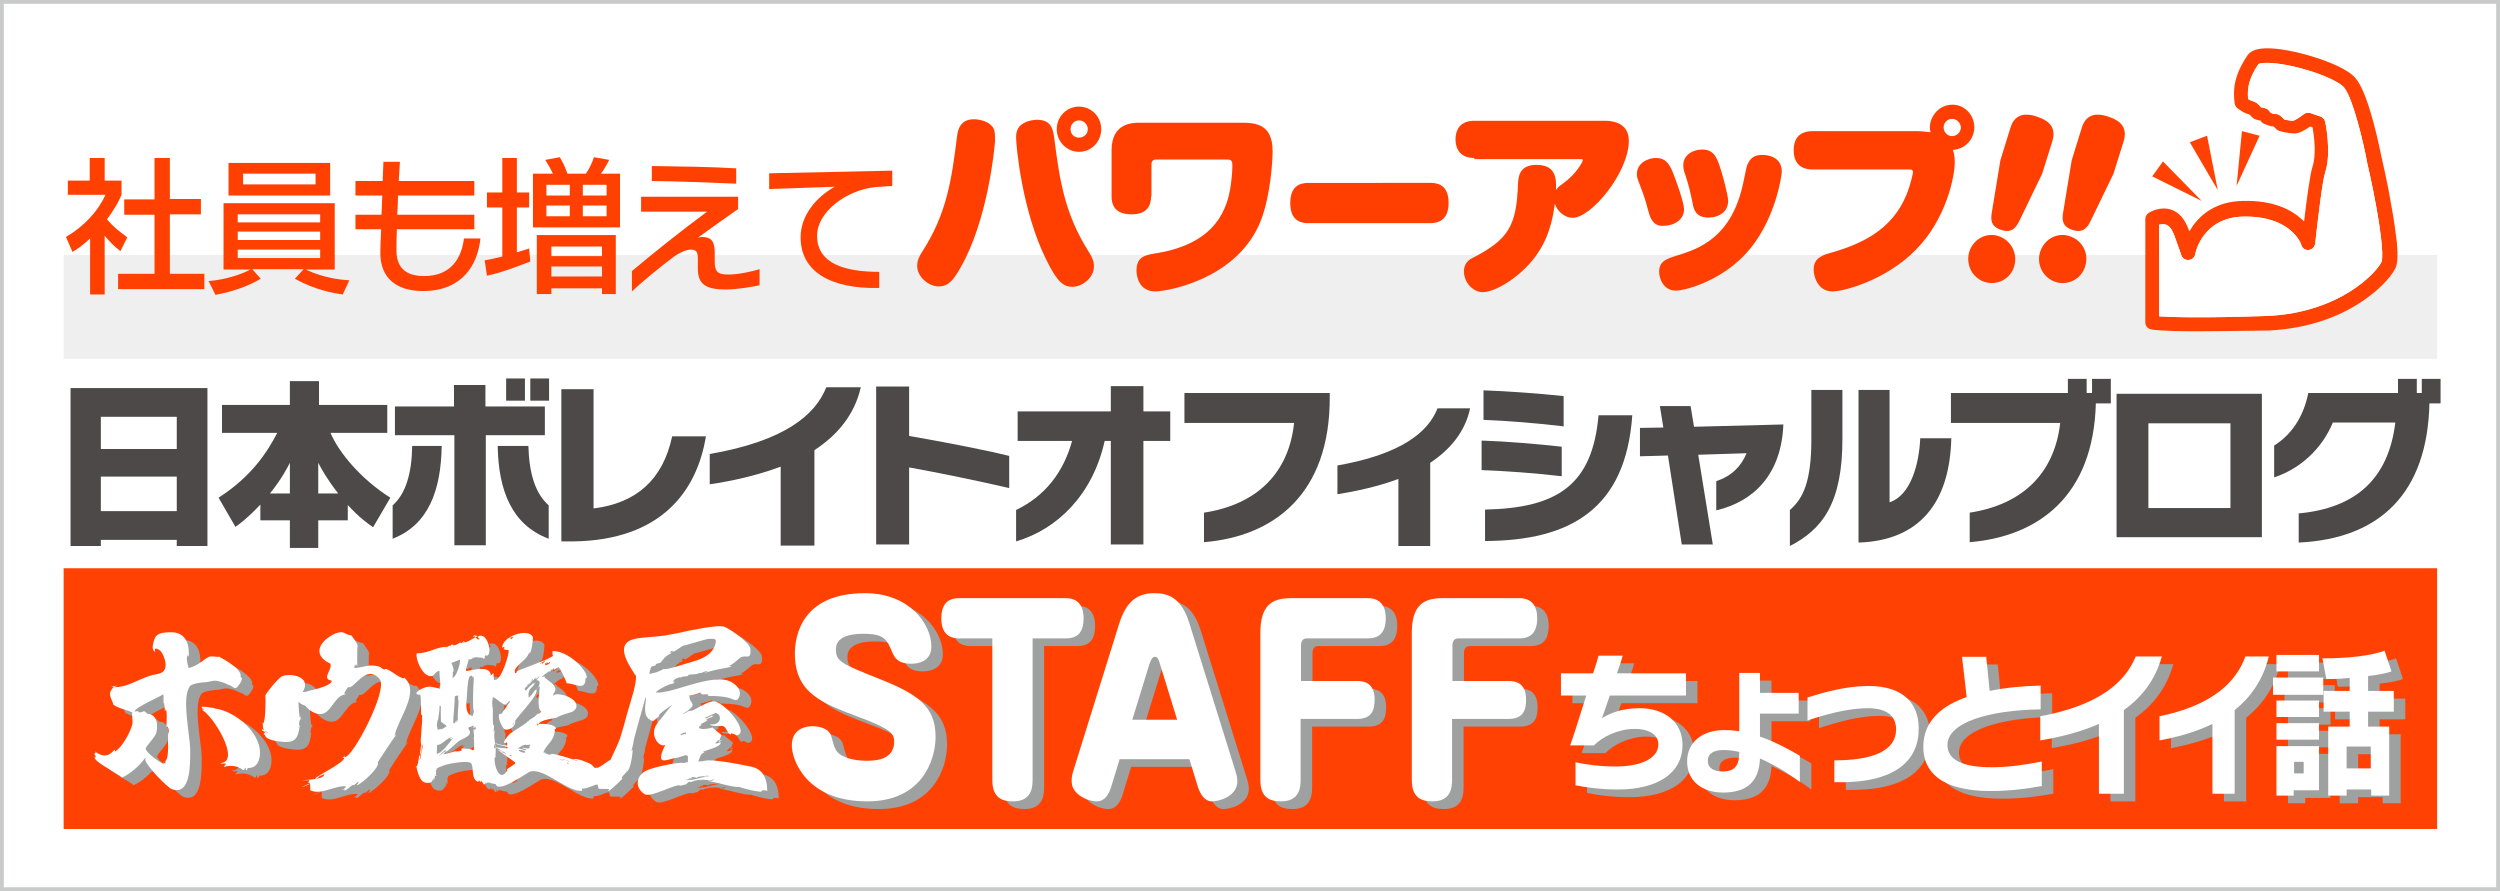 <?xml version="1.0" encoding="utf-8"?>
<!-- Generator: Adobe Illustrator 22.0.1, SVG Export Plug-In . SVG Version: 6.00 Build 0)  -->
<!DOCTYPE svg PUBLIC "-//W3C//DTD SVG 1.1//EN" "http://www.w3.org/Graphics/SVG/1.1/DTD/svg11.dtd">
<svg version="1.1" id="レイヤー_1" xmlns="http://www.w3.org/2000/svg" xmlns:xlink="http://www.w3.org/1999/xlink" x="0px"
	 y="0px" viewBox="0 0 652 232.4" style="enable-background:new 0 0 652 232.4;" xml:space="preserve">
<rect x="0" y="0" width="652" height="232.4" fill="#333333" stroke="none"/>
<rect style="fill:#FFFFFF;stroke:#C9CACA;stroke-width:2;stroke-miterlimit:10;" width="652" height="232.4"/>
<rect x="16.6" y="66.5" style="fill:#EFEFEF;" width="619" height="27.1"/>
<g>
	<path style="fill:#4C4948;" d="M46.1,140.8H26.3v1.6h-7.9v-41.2h35.7v41.2h-8V140.8z M26.3,117.1h19.8v-8.4H26.3V117.1z M46.1,124.3H26.3v9
		h19.8V124.3z"/>
	<path style="fill:#4C4948;" d="M67.9,131.6c-3.5,3.7-5.5,5.1-6.5,5.8l-4.4-7.6c8.7-5.6,12.7-11.9,15.3-16.9H57.9v-7.3h17.7v-6.2h7.6v6.2
		H101v7.3H86.2c2.2,5.2,8,12.1,15.6,16.9l-4.5,7.7c-1.3-0.9-3.6-2.5-6.6-5.8v4H83v7.2h-7.4v-7.2h-7.7V131.6z M75.6,128.7v-8
		c-0.8,1.5-2,4-5.2,8H75.6z M88.2,128.7c-3.1-4-4.4-6.5-5.2-8v8H88.2z"/>
	<path style="fill:#4C4948;" d="M102.4,140.5v-8.7c3.4-3,5-8.3,5.1-15.5h7.7C115,128,111.7,136.9,102.4,140.5z M126.7,113.5v28.7h-8.2v-28.7
		H103V106h15.4v-5.6h8.2v5.6h15.5v7.5H126.7z M129.8,116.3h8c0.2,7.2,1.8,12.4,5.3,15.5v8.7C133.5,136.9,130,128,129.8,116.3z
		 M132,104.5v-5.8h4.9v5.8H132z M138.3,104.5v-5.8h4.9v5.8H138.3z"/>
	<path style="fill:#4C4948;" d="M149.5,141.2h-3.1v-39.7h8.4v31.1c11.3-1.4,18.1-7.6,20.5-18.8h8.8C181.8,128,172.5,140.9,149.5,141.2z"/>
	<path style="fill:#4C4948;" d="M212.4,117.4v24.9h-8.8v-20.6c-6.4,2.4-13,3.8-18.5,4.6v-7.9c19.7-3.4,27.6-10.3,30.4-17.4h9
		C222.8,108.4,218.2,113.6,212.4,117.4z"/>
	<path style="fill:#4C4948;" d="M237.1,121.9v20.1h-8.6v-41.2h8.6v12.9c8.6,1.5,18.7,3.4,26.1,5.2v8.4C255.6,125.5,244.8,123.3,237.1,121.9z
		"/>
	<path style="fill:#4C4948;" d="M298.2,115v27h-8.5v-27h-1.6c-3.1,14-12.3,23-23.1,26.2V133c7.7-3.7,12.4-10,14.6-18h-14.2v-7.7h24.3v-6.6
		h8.5v6.6h7v7.7H298.2z"/>
	<path style="fill:#4C4948;" d="M314,141.4v-7.7c13.7-2.1,22.1-10.2,23.5-23.4h-28.6v-7.8h37.9v1C346.9,128.9,332.2,139.9,314,141.4z"/>
	<path style="fill:#4C4948;" d="M373,120.7v21.7h-8.3v-17.5c-5.3,2-11,3.2-15.9,4v-7.5c16.9-3,23.7-8.8,26.1-14.9h8.5
		C382.1,112.7,378.1,117.3,373,120.7z"/>
	<path style="fill:#4C4948;" d="M386.4,122.6v-7.7c6.3,0.2,14.7,0.9,20.9,1.6v7.7C400.6,123.4,392.2,122.8,386.4,122.6z M386.9,109.5v-7.7
		c6,0.2,14.3,0.8,20.9,1.5v7.9C401.4,110.4,392.6,109.7,386.9,109.5z M387.3,141.1v-8.2c18.9-0.4,28-6.4,29.6-24.6h8.8
		C424,132.8,409.5,141,387.3,141.1z"/>
	<path style="fill:#4C4948;" d="M447.6,133.1v-7.6c4.1-1.4,6.5-3.9,7.9-7.3l-12.6,0.4l3.8,23.4h-8.1l-3.6-23.2l-7.3,0.2v-7.4l6.1-0.1
		l-0.9-5.6h8l0.9,5.4l23.3-0.6C464.6,123.7,457.4,130.8,447.6,133.1z"/>
	<path style="fill:#4C4948;" d="M466.8,142.4V133c3.5-3,5.6-7.5,5.6-18.4v-12.9h8.1v12.4C480.6,131.3,475.2,138.1,466.8,142.4z M484.7,141.5
		v-39.8h8.1V131c5.5-1.8,7.7-9.9,8-16.7h8.1C508.5,131.1,500.6,141,484.7,141.5z"/>
	<path style="fill:#4C4948;" d="M546.6,105.1c-0.6,24.3-15,34.8-32.9,36.3v-7.7c13.7-2.1,22.1-10.2,23.6-23.4h-28.5v-7.8h30.5v-3.7h4.9v3.7
		h1.4v-3.7h4.9v6.4H546.6z"/>
	<path style="fill:#4C4948;" d="M552,140.1v-37.4h37.9v37.4H552z M581.7,110.4h-21.4v22.1h21.4V110.4z"/>
	<path style="fill:#4C4948;" d="M633.6,105.1c-0.5,23.6-13,35.4-34.1,36.4v-7.6c14.9-1.4,23.4-9,25.2-23.7h-16.3c-2.7,6.6-8.3,12-15.3,14.3
		v-8.3c4.3-2.7,7.6-7.2,8.9-13.7h23.4v-3.7h4.9v3.7h1.3v-3.7h4.9v6.4H633.6z"/>
</g>
<g>
	<path style="fill:#FF4001;" d="M27.4,76.8h-3.9V62.2c-2.3,2.1-3.4,2.8-4.6,3.5l-1.7-3.9c4.8-2.8,8.5-6.9,10.3-11h-9.8v-3.7h5.7v-5.9h3.9
		v5.9h4.4v3.7c-0.6,1.4-1.5,3.3-3.8,6.4c1.9,2.2,2.8,2.8,5.3,4.7l-1.8,3.6c-1.8-1.4-2.8-2.5-4.1-4V76.8z M40.3,41.2h4v10.7h8.1v4
		h-8.1v15.5h9v4H30.8v-4h9.5V56h-7.9v-4h7.9V41.2z"/>
	<path style="fill:#FF4001;" d="M54.4,73.3c5-0.4,9-2,10.9-3h-7V53h29v17.3h-7.5c1.6,0.8,5.7,2.5,11.3,2.8l-1.7,3.7
		c-2.2-0.3-7.1-1.1-12.5-4.1l2.3-2.5H65.8l2.2,2.5c-3.4,2-7.2,3.3-11.8,4.2L54.4,73.3z M86.1,51H59.6v-8.5h26.5V51z M62,58h21.5
		v-2.1H62V58z M62,62.6h21.5v-2.2H62V62.6z M62,67.3h21.5v-2.2H62V67.3z M82.4,45.3H63.4v2.8h18.9V45.3z"/>
	<path style="fill:#FF4001;" d="M110.3,75.9c-6.1,0-11.4-2.7-11.1-10.6c0-1.1,0.1-3.1,0.2-5.5h-6.7V56h6.8c0.1-1.7,0.1-3.3,0.2-5h-7v-3.8
		h7.1c0.1-2.9,0.2-5,0.2-5h4.3c0,0-0.1,2.1-0.3,5h19.7V51h-19.9c0,1.6-0.1,3.3-0.2,5h20.1v3.8h-20.2c-0.1,2.5-0.1,4.7-0.1,5.8
		c0.1,5.2,3.7,6.4,7.2,6.4c7.2,0,9.8-4.9,10.4-9.8h4.3C124.6,68.9,120.7,75.9,110.3,75.9z"/>
	<path style="fill:#FF4001;" d="M126.4,67.9c1.2-0.2,1.7-0.3,4.6-1V54.1h-4v-3.9h4v-9h3.8v9h3.2v3.9h-3.2v11.7c1.9-0.6,2.3-0.7,3.2-1
		l0.3,3.4c-4.7,1.8-7.3,2.8-11.3,3.7L126.4,67.9z M139,45.3h5.2c-0.6-1.4-1.6-2.9-2-3.6l3.8-0.7c0.5,0.9,1.1,1.8,2,4.3h4.8
		c0.9-1.3,1.7-3,2.1-4.3l4,0.7c-0.2,0.3-1.2,2.4-2.2,3.6h5v14H139V45.3z M140,61.3h20.6v15.4H157v-1.5h-13.2v1.5H140V61.3z
		 M142.5,48.2v2.8h6.1v-2.8H142.5z M142.5,53.6v2.8h6.1v-2.8H142.5z M143.8,64.3v2.5H157v-2.5H143.8z M143.8,69.5v2.6H157v-2.6
		H143.8z M152,48.2v2.8h6.2v-2.8H152z M152,53.6v2.8h6.2v-2.8H152z"/>
	<path style="fill:#FF4001;" d="M189.3,75.5c-5,0-7.3-1.2-7.3-5.4v-2.6c0-2-0.5-2.4-2-2.4c-0.9,0-2.6,0.7-4.2,1.8c-3.4,2.5-8.8,7-11,9.1
		v-5.3c5-4.2,12.3-10.1,19.6-15.5h-17.2v-3.9h25.3v3.2c-3.3,2.3-9,6.4-10.5,7.5c0.3-0.1,0.7-0.2,1-0.2c2.3,0,3.4,0.9,3.4,4v2.2
		c0,2.8,0.6,3.6,3.6,3.6c2.5,0,6.2-0.8,8.1-1.4v4.2C196.7,74.7,192.4,75.5,189.3,75.5z M170,47.2v-3.9c7.3,0.1,15.2,0.2,22,0.6v4
		C185.3,47.6,176.7,47.3,170,47.2z"/>
	<path style="fill:#FF4001;" d="M228.2,48.8c-7.4,0.8-15.1,6.4-15.1,12.7c0,7.3,7.3,9.4,16.2,9.4v4.2c-12.9,0.3-20.5-4.4-20.5-13.2
		c0-5.6,3.9-10.4,8.9-13.2l-17.1,0.6v-4.1l32.1-0.7v4L228.2,48.8z"/>
</g>
<g>
	<g>
		<path style="fill:#FF3F02;" d="M250.5,69.8c-1.8,3.2-3.1,4.9-5.7,4.9c-2.7,0-5.6-2.6-5.6-5.3c0-1.5,0.5-2.5,1.4-3.9c6.3-9.8,7.6-18.6,9-30
			c0.2-1.3,0.6-4.4,4.4-4.4c1.4,0,3.3,0.5,4.3,1.4c1.2,1,1.2,2,1.2,4.3C259.4,38.7,257.6,57.5,250.5,69.8z M275,36.4
			c1.4,11.1,2.8,19.5,8.9,29.2c1,1.6,1.4,2.5,1.4,3.9c0,3-3.1,5.3-5.6,5.3c-2.2,0-3.9-1-6.9-7.2c-6.2-12.5-7.8-29.4-7.8-31.7
			c0-0.9,0-2.7,2-3.8c1.8-1,4-0.9,4.4-0.8C274.4,31.7,274.7,34.1,275,36.4z M281.4,39.6c-3.2,0-5.8-2.7-5.8-5.9
			c0-3.3,2.6-5.9,5.8-5.9c3.2,0,5.8,2.6,5.8,5.9C287.2,36.9,284.7,39.6,281.4,39.6z M281.4,31.4c-1.2,0-2.2,1-2.2,2.3s1,2.2,2.2,2.2
			c1.3,0,2.3-1,2.3-2.2S282.7,31.4,281.4,31.4z"/>
		<path style="fill:#FF3F02;" d="M300.2,51.2c0,2.4-1,4.7-5.1,4.7c-3.3,0-5.2-1.4-5.2-4.7v-12c0-7.2,5.5-7.2,7.5-7.2h26.1
			c4,0,8.4,0.3,8.4,7.5c0,1.7-0.4,11.2-3.1,18.1C322.8,72.8,304.4,76,301.3,76c-4.1,0-4.9-3.7-4.9-5.4c0-3.7,2.2-4.1,5.5-4.6
			c10.9-1.9,17.2-7.1,18.9-16.5c0.3-1.8,0.6-4.4,0.6-6.1c0-1,0-1.8-1.2-1.8h-18.7c-0.8,0-1.2,0.5-1.2,1.2V51.2z"/>
		<path style="fill:#FF3F02;" d="M341.4,58.2c-1.3,0-4.9,0-4.9-5.2c0-4.6,2.6-5.3,4.8-5.3H373c1.2,0,4.8,0,4.8,5.2c0,4.8-3,5.3-4.9,5.3
			H341.4z"/>
		<path style="fill:#FF3F02;" d="M384.5,41.2c-3.7,0-4.9-2.4-4.9-4.8c0-3,1.6-4.9,4.9-4.9h34c1.3,0,6.3,0.1,6.3,5.2
			c0,8.3-9.8,20.1-14.6,20.1c-2.4,0-4.2-2-4.7-3.7c-0.3,2-0.9,7.6-4.3,12.7c-3.8,5.9-11,10.4-14.5,10.4c-2.5,0-4.9-2.5-4.9-5.4
			c0-1.1,0.3-2.6,2.2-3.5c9.5-4.9,11.5-8.4,11.9-19.4c0.1-1.6,0.2-4.9,4.8-4.9c5.2,0,5.2,3.7,5.1,6.6c0.5-0.8,0.7-0.9,1.9-1.8
			c3.5-2.5,5.1-5.7,5.1-6c0-0.3-0.2-0.3-0.6-0.3H384.5z"/>
		<path style="fill:#FF3F02;" d="M429.9,55.1c-0.8-3-0.9-3.4-2.5-7.6c-0.2-0.5-0.5-1.2-0.5-2.1c0-2.9,2.9-4.2,5-4.2c2.5,0,3.4,1.6,4.2,3.3
			c1.1,2.7,3.1,8.4,3.1,10.1c0,2.3-2,4.3-5.6,4.3C430.9,59,430.2,56.2,429.9,55.1z M454.8,66.7c-6.7,6.9-15.6,9.1-17.7,9.1
			c-3.3,0-4.4-3.2-4.4-4.9c0-2.8,1.9-3.4,4.8-4.3c5.4-1.7,14.2-4.5,17.2-19.2c0.8-3.8,0.8-4.2,1.3-5c0.8-1.6,2.2-2,3.6-2
			c0.5,0,5.1,0,5.1,4.4C464.7,45.2,463.2,58.1,454.8,66.7z M441.4,52.8c-0.5-2.4-0.9-4.2-1.8-7c-0.5-1.3-0.6-1.9-0.6-2.7
			c0-2.9,2.8-4.1,4.9-4.1c2.8,0,3.6,1.7,4.3,3.5c1.1,3,2.5,8.5,2.5,9.9c0,3.6-3.7,4.6-5.8,4.3C442.1,56.5,441.6,54.2,441.4,52.8z"/>
		<path style="fill:#FF3F02;" d="M472.8,44.2c-1,0-5,0-5-5c0-3.4,1.8-5,5-5h27.4c0.7,0,1.8,0.1,3.3,0.3c-0.1-0.3-0.2-0.7-0.2-1.2
			c0-3.1,2.5-6,5.9-6c3.2,0,5.7,2.7,5.7,5.9c0,3-2.3,5.7-5.6,5.9c0.5,1.2,0.5,2.8,0.5,3.2c0,3.9-2.3,14.9-10.1,22.8
			c-7.6,7.8-18.6,10.9-21.8,10.9c-3.9,0-4.9-4-4.9-5.7c0-3.1,2.4-3.8,4.9-4.5c10.9-3.1,18-8.4,20.6-19c0.1-0.5,0.4-1.5,0.4-1.9
			c0-0.7-0.5-0.7-1.1-0.7H472.8z M509.1,31c-1.2,0-2.2,1-2.2,2.2c0,1.3,1,2.3,2.2,2.3s2.3-1,2.3-2.3C511.3,32,510.3,31,509.1,31z"/>
	</g>
	<g>
		<path style="fill:#FF3F02;" d="M525.3,69.5c-1,3.3-4.5,5.1-7.8,4c-3.2-1.1-4.9-4.6-3.9-7.9c1.1-3.3,4.5-5.1,7.7-4
			C524.5,62.7,526.3,66.1,525.3,69.5z M524.3,33.4c0.4-1.3,1.6-4.8,6.9-3c3.6,1.2,5.1,3.1,4,6.6l-2.6,8.3l-5.9,12.2
			c-0.8,1.6-1.8,3.4-4.7,2.5c-2.8-0.9-2.9-2.6-2.5-4.8l2.2-13.4L524.3,33.4z"/>
	</g>
	<g>
		<path style="fill:#FF3F02;" d="M543.8,69.5c-1,3.3-4.5,5.1-7.8,4c-3.2-1.1-5-4.6-3.9-7.9c1.1-3.3,4.5-5.1,7.7-4
			C543.1,62.7,544.9,66.1,543.8,69.5z M542.9,33.4c0.4-1.3,1.6-4.8,6.9-3c3.6,1.2,5.1,3.1,4,6.6l-2.6,8.3l-5.9,12.2
			c-0.8,1.6-1.8,3.4-4.7,2.5c-2.8-0.9-2.9-2.6-2.5-4.8l2.2-13.4L542.9,33.4z"/>
	</g>
</g>
<g>
	<g>
		<path style="fill:#FF4203;" d="M573.1,86.4c-9.3,0-11.9-0.4-12.1-0.5c-0.9-0.2-1.5-0.9-1.5-1.8v-27c0-0.6,0.3-1.2,0.9-1.6
			c0.3-0.2,3-1.8,5.9-0.8c2,0.7,3.5,2.4,4.5,5.2l0.2,0.4c0.3-0.4,0.6-0.9,0.9-1.4c2.1-2.9,6-6.4,13.1-6.5c8-0.2,12.7,2.4,15.2,4.7
			c0.2,0.2,0.5,0.4,0.7,0.7c0.6-5,1.5-12.2,2.2-14.3c1-2.9,0.5-7.8,0-10.3l-0.6-0.2c-1.2,0.8-2.9,1.9-4.3,1.8
			c-0.9,0-3.2-0.4-3.9-0.7c-0.5-0.2-0.8-0.6-1.2-1c0,0,0,0-0.1-0.1c-0.4,0-0.9-0.1-1.4-0.3c-0.1,0-0.2-0.1-0.3-0.1
			c-0.2-0.1-0.5-0.2-0.8-0.3c-0.5-0.2-0.8-0.6-1-0.9c-0.1,0-0.2,0-0.2,0c-0.6-0.1-1-0.2-1.4-0.4c-0.5-0.3-0.8-0.7-1.1-1
			c0,0-0.1-0.1-0.1-0.1c-0.2-0.1-0.4-0.2-0.6-0.2c-0.7-0.3-1-0.4-1.3-0.6c-0.2-0.2-1.1-0.7-1.2-0.8c-0.4-0.3-0.7-0.8-0.8-1.3
			c-0.4-3.3-0.4-7,3.3-12.5c0.8-1.2,2.3-1.8,4.7-1.9c3.2-0.1,8.1,0.8,13.1,2.4c3.1,1,8.6,3,10.6,5.6c3.5,4.4,6.3,19,6.7,20.8
			c0.1,0.5,1.5,6.3,2.5,12.4c0.7,3.8,1.1,6.9,1.4,9.4c0.4,4.5,0,6-0.4,6.8c-1.2,2.4-4.7,6.2-9.9,9.4c-4.6,2.9-12.4,6.3-23.2,6.8
			C583.5,86.3,577.5,86.4,573.1,86.4z M561.3,84.2L561.3,84.2L561.3,84.2z M563.1,82.5c2.9,0.2,10.7,0.5,28.1-0.1
			c10-0.4,17.2-3.6,21.4-6.2c5.2-3.2,7.9-6.6,8.5-7.9c0.1-0.2,0.8-2.2-1.3-14c-1.1-6.2-2.5-12.1-2.5-12.1c0,0,0-0.1,0-0.1
			c-0.8-4.3-3.5-16.1-5.9-19.2c-1-1.3-5.3-3.5-11.4-5.1c-6.8-1.8-10.3-1.5-11-1.1c-2.7,4-2.9,6.6-2.7,9.1c0.1,0.1,0.3,0.2,0.3,0.2
			c0.1,0.1,0.5,0.2,0.7,0.3c0.7,0.3,1.1,0.4,1.3,0.6c0.4,0.3,0.7,0.6,1,1c0,0,0,0,0,0.1c0.1,0,0.1,0,0.2,0c0.6,0.1,1,0.2,1.4,0.4
			c0.4,0.2,0.7,0.6,0.9,0.9c0,0,0.1,0.1,0.1,0.1c0,0,0.1,0,0.2,0.1c0.1,0,0.3,0.1,0.4,0.2c0.1,0,0.1,0,0.2,0c0.5,0,0.9,0,1.4,0.3
			c0.4,0.2,0.7,0.5,1.2,1c0,0,0.1,0.1,0.2,0.2c0.6,0.1,1.7,0.3,2.2,0.3c0.5-0.1,1.8-0.9,2.8-1.7c0.5-0.4,1.2-0.5,1.8-0.3l2.6,0.9
			c0.6,0.2,1,0.7,1.2,1.3c0.1,0.3,1.7,8.3,0,13.3c-0.7,2.1-1.9,12.2-2.6,18.5c-0.1,0.9-0.8,1.6-1.7,1.7c-0.9,0.1-1.7-0.5-1.9-1.3
			c-0.1-0.4-2.8-7.7-15.3-7.4c-10.5,0.3-12.3,9.4-12.4,9.8c-0.1,0.8-0.8,1.4-1.7,1.5c-0.8,0.1-1.6-0.4-1.9-1.2l-1.8-5.1
			c-0.6-1.6-1.3-2.6-2.2-2.9c-0.6-0.2-1.3-0.1-1.8,0V82.5z M598,31.2C598,31.2,598,31.2,598,31.2L598,31.2z M592.4,29.3L592.4,29.3
			L592.4,29.3z"/>
	</g>
	<g>
		<polygon style="fill:#FF4203;" points="574.2,52.4 561.3,46 564.1,42.1 		"/>
	</g>
	<g>
		<polygon style="fill:#FF4203;" points="578.4,49.6 571.1,37.1 575.6,35.4 		"/>
	</g>
	<g>
		<polygon style="fill:#FF4203;" points="583.3,48.5 584.7,34.2 589.3,35.4 		"/>
	</g>
	<path style="fill:#FFFFFF;" d="M563.1,82.5c2.9,0.2,10.7,0.5,28.1-0.1c10-0.4,17.2-3.6,21.4-6.2c5.2-3.2,7.9-6.6,8.5-7.9
		c0.1-0.2,0.8-2.2-1.3-14c-1.1-6.2-2.5-12.1-2.5-12.1c0,0,0-0.1,0-0.1c-0.8-4.3-3.5-16.1-5.9-19.2c-1-1.3-5.3-3.5-11.4-5.1
		c-6.8-1.8-10.3-1.5-11-1.1c-2.7,4-2.9,6.6-2.7,9.1c0.1,0.1,0.3,0.2,0.3,0.2c0.1,0.1,0.5,0.2,0.7,0.3c0.7,0.3,1.1,0.4,1.3,0.6
		c0.4,0.3,0.7,0.6,1,1c0,0,0,0,0,0.1c0.1,0,0.1,0,0.2,0c0.6,0.1,1,0.2,1.4,0.4c0.4,0.2,0.7,0.6,0.9,0.9c0,0,0.1,0.1,0.1,0.1
		c0,0,0.1,0,0.2,0.1c0.1,0,0.3,0.1,0.4,0.2c0.1,0,0.1,0,0.2,0c0.5,0,0.9,0,1.4,0.3c0.4,0.2,0.7,0.5,1.2,1c0,0,0.1,0.1,0.2,0.2
		c0.6,0.1,1.7,0.3,2.2,0.3c0.5-0.1,1.8-0.9,2.8-1.7c0.5-0.4,1.2-0.5,1.8-0.3l2.6,0.9c0.6,0.2,1,0.7,1.2,1.3c0.1,0.3,1.7,8.3,0,13.3
		c-0.7,2.1-1.9,12.2-2.6,18.5c-0.1,0.9-0.8,1.6-1.7,1.7c-0.9,0.1-1.7-0.5-1.9-1.3c-0.1-0.4-2.8-7.7-15.3-7.4
		c-10.5,0.3-12.3,9.4-12.4,9.8c-0.1,0.8-0.8,1.4-1.7,1.5c-0.8,0.1-1.6-0.4-1.9-1.2l-1.8-5.1c-0.6-1.6-1.3-2.6-2.2-2.9
		c-0.6-0.2-1.3-0.1-1.8,0V82.5z"/>
</g>
<rect x="16.6" y="148.2" style="fill:#FF4203;" width="619" height="68"/>
<g>
	<path style="fill:#9FA0A0;" d="M245.9,170.6c0,4-3.6,4.5-5.2,4.5c-3.7,0-4.4-1.7-5-3c-1.4-3.3-2-4.8-7.5-4.8c-1.5,0-7.2,0-7.2,4
		c0,3.2,1.4,3.8,11.2,7.7c10.1,4,14.8,7.2,14.8,15.2c0,5.8-3.4,16.8-17.8,16.8c-15.9,0-19.7-10.8-19.7-14.6c0-5,4.8-5,5.4-5
		c2.9,0,4.6,1.3,4.9,2.6c0.9,3.4,1.1,4.4,3.7,5.5c1.8,0.7,3.8,0.9,5.4,0.9c2,0,7.3,0,7.3-5c0-2-0.8-3.3-9.5-6.5
		c-9.2-3.5-16.4-6.1-16.4-16.4c0-4.7,1.8-15.8,18.3-15.8C240.1,156.7,245.9,164.7,245.9,170.6z"/>
	<path style="fill:#9FA0A0;" d="M253.2,168.5c-1.5,0-4.7-0.3-4.7-5.2c0-4.8,2.8-5.3,4.7-5.3h27.7c1.1,0,4.7,0.1,4.7,5.2
		c0,3.9-1.7,5.3-4.7,5.3h-8.6v36.9c0,2-0.3,5.6-5.1,5.6c-3.2,0-5.4-1.2-5.4-5.6v-36.9H253.2z"/>
	<path style="fill:#9FA0A0;" d="M292.8,207.2c-0.6,1.9-1.6,3.8-3.8,3.8c-2.4,0-6.5-1.9-6.5-5.1c0-0.4-0.1-1.3,0.4-2.8l12-38.5
		c1.6-5,4.1-7.9,9.1-7.9c3.5,0,7.1,1,9.2,7.9l12,38.5c0.1,0.3,0.5,1.5,0.5,2.6c0,4.1-4.9,5.3-6.6,5.3c-2,0-3.1-2-3.7-3.8l-2.2-7.2
		H295L292.8,207.2z M298.3,189.7H310l-4.5-14.6c-0.5-1.8-1-1.8-1.3-1.8c-0.5,0-0.9,0.4-1.4,1.8L298.3,189.7z"/>
	<path style="fill:#9FA0A0;" d="M356.9,179.6c2,0,4.6,0.6,4.6,4.8c0,2.5-0.5,5.1-4.6,5.1h-14.7v15.9c0,2-0.3,5.6-5.1,5.6
		c-3.2,0-5.4-1.2-5.4-5.6v-38.3c0-7,2.8-9.1,7.9-9.1h20.1c1.1,0,4.7,0.1,4.7,5.2c0,3.9-1.8,5.3-4.7,5.3h-15.9c-1,0-1.5,0.7-1.5,1.8
		v9.3H356.9z"/>
	<path style="fill:#9FA0A0;" d="M396.4,179.6c2,0,4.6,0.6,4.6,4.8c0,2.5-0.5,5.1-4.6,5.1h-14.7v15.9c0,2-0.3,5.6-5.1,5.6
		c-3.2,0-5.4-1.2-5.4-5.6v-38.3c0-7,2.8-9.1,7.9-9.1h20.1c1.1,0,4.7,0.1,4.7,5.2c0,3.9-1.8,5.3-4.7,5.3h-15.9c-1,0-1.5,0.7-1.5,1.8
		v9.3H396.4z"/>
</g>
<g>
	<path style="fill:#9FA0A0;" d="M159.6,205.9c0.1,0-0.7-2.1-0.7-2.2c0.2,0,0,0,0,0.1c1.2,0.3-1.6-2.4-1.8-2.5c-0.5-0.3-3.7-1.7-4.6-1.3
		c0,0.1,1,0.3,1,0.3c0,0.1-0.1,0-0.1,0.1c-1.9-0.7-5.5-1.8-6.6-1.8c0,0.4-0.2-0.2-0.3,0.1c0.2-0.1,0.3,0,0.3,0.1c-0.2,0-0.1,0-0.3,0
		c0.1-0.1,0.1-0.1,0-0.1c0.4,0.4-1.2-0.2-1.4-0.2c0-0.3,0.2,0,0.4,0c0-0.1,0.2-0.1,0.2-0.1c-0.3,0-0.7-0.1-1-0.2
		c0.9-2.3,3-2.9,3-6.1c0.2,0.1,0.1-0.1,0.2,0.1c0.1,0-0.1-0.1,0.1-0.1c0-1.3-3.7-1.4-4.5-1.3c0.1,0.2-0.2,0.2,0.2,0.2
		c0,0-0.6,0.2-0.7,0.2c0-0.6,0,0,0.2-0.6c0.1,0-0.1,0.5,0.2,0.5c0.1-1.6,5-1.7,5-2.1c0.7-0.4,2.4-0.9,3-1.1c0,0,2.3-0.4,1.9-2.2
		c-0.5-2.2-6-3.4-5.9-2.1c-0.1,0-0.1-0.9,0-0.8c1.9-1.9-2.6-3.8-2.4-4.3c0.1,0,0.1,0.1,0.1-0.1c-0.1,0-0.8,0.2-0.8,0.2
		c0-0.1,1.7-1.6,2.2-1.6c0,0.2-0.3,0.1-0.2,0.2c0.1,0,0.5-0.2,0.5-0.3c-0.1,0.1-0.1,0.1-0.2,0.1c0-0.7,0.8-0.1,0.7-0.7
		c0.2,0,0.1,0.1,0.2,0.3c0.4,0,0.6-0.5,1.1-0.5c0.3-0.5,2.2,3.9,2.2,4.1c2.2,0,4.9,2.2,4.9-1.3c0.3,0.1,0.5-0.5,0.3-0.4
		c0-1.8-4.8-6.8-8.9-6.7c0,0.5-0.1,1.3,0.2,1.1c0.1,0.7-10.1,4.2-9.5,4.2c0,0.1-0.4,0.2,0.1,0.2c0,0-0.6,0.3-0.6,0.3
		c0,0-0.1-0.9,0-0.9c0.7-1.6,3.3-2.8,3.6-4.4c0.1,0.1,0,0.1,0,0.2c0.1,0,0.3-0.7,0.2-0.1c0.7-0.5,0.9-4.2,0.9-4.2
		c-1.2-2.7-8.3-0.1-8,2.8c0.1,0,0.5-0.7,0.6,0.1c-0.1,0-0.2-0.1-0.3,0c0.2,0,0.3,0.1,0,0.2c0,0.1,1.7,0.3,1.4,0.3
		c0,0.1,0,0.1,0.1,0.1c0,0.1-0.2-0.1-0.2,0.1c0.4,0-1.8,7.8-3.5,7.5c-0.4,0.5-0.4-1.5-0.4-1.8c0.1,0-0.8,0.7-0.7,0.7
		c0-3-5.5-1.2-6.4-1.2c-0.3-0.7,0.5-1.8,0.6-3.1c0.3,0.4,1.3-0.4,1.3-0.3c-2.1,0-1.1,0.3-1.1,0.2c-0.1,0,1.8-0.5,1.9-0.7
		c0,0-1.1,0.3-1,0.5c0.3,0,0.6-0.3,1.3-0.2c0-0.1,0-0.1,0.1-0.1c0,0.2-0.7,0.2-0.8,0.3c0-0.3,2.7,0,2,0c0.5,0.8,0.6-0.6,0.6-0.7
		c1.4,0.6,1.2-1.8,1-2.5c-1.5-5.4-4.5-0.7-6.5-0.9c0-0.2,0,0,0.1,0c-0.2,0-0.3-0.1-0.2-0.2c0.1,0,0.2,0.1,0.2-0.1
		c-0.9,0-0.1,0.1-0.2,0.4c-0.4,0-0.1,0-0.1-0.2c-0.2,0.1-0.7,0.7-0.7,0.1c-0.6,0.3-0.9,0.8-2,0.8c0-0.2,0.1,0,0.1-0.2
		c-1,0.1-0.6,0.2-0.6,0.3c-0.1,0.1-0.2,0.1-0.4,0.1c0.1,0,0.1-0.1,0.1-0.2c-0.2,0.1-0.7,0.6-0.9,0.5c0.1-0.2,0.1-0.1,0.3-0.1
		c-0.2-0.3-0.6,0.3-0.7,0.3c0-0.2,0.2,0,0.2-0.3c-2.5,0.1-4.5,1.7-7.5,1.7c-0.4,1.5,1.2,4.7,2.4,5.5c2.4,1.4,2-0.9,3.5-0.9
		c0,2,0.5,3.5,0,4.3c0,0,0.1,0,0.1,0c0-0.2,0-0.1,0,0.3c-1.6-0.3-2.3-0.7-3.6-0.4c-1.5,0.4-3.9,2-1.5,2c0.3,1.1,0.1,5.3,0.3,5.3
		c0.4-0.3,0.1,1.1,0.1,0.7c0.4-0.2-0.5,5.9-0.2,6.9c0.1,0-0.3,2.4-0.3,2.7c0.5-0.3,0.5-2,0.5-2.6c0.2,0.1,0-0.1,0.1-0.1
		c0.4,0.9-0.6,3-0.3,3c0,0.1-0.2,1-0.4,1c0.1-0.2,0.3-1.1,0.2-1.2c-0.6,0-0.3,3-1.2,3.1c0.1,0.2,0.3,0.1,0.4,0.2
		c-0.1,0.1,0-0.2-0.1,0.1c-0.1-0.2,0.5,2.9,1.7,3.6c0.9,0.5,2.4,0.4,2.4-0.6c0.2,0,0.1,0.2,0.3,0.2c0-0.6-0.1-0.2-0.1-0.6
		c0.4-0.1-0.1,0.3,0.3,0.3c0.1-0.3,0.1-0.8,0.1-1c0.1,0.1,0.2,0.2,0.4,0.2c0-0.3,0-0.3-0.2-0.3c0.1-0.2,0.3-0.9,0-0.9
		c0.6-0.8-0.5-0.6,2.2-1.6c1.3-0.5,6.2-1.3,7-0.6c0.9,0.8-0.1,4.5,2,4.9c0-0.2,0.1-0.4,0.1-0.5c0.1,0.1,0.1,0,0,0.1
		c0,0,0.4,0.5,0.5,0.5c0-0.1,0-0.2,0-0.3c0.5,0,0.5,0.9,0.9,0.9c0-0.6,0.2,0.6,0.2-0.5c0.4,0,0,0.4,0.3,0.4c0-1,1.9,0.1,1.9-0.1
		c0.3-0.2,0.2,0.2,0.6,0.1c0.6,2.7,8.8-3.5,9.1-3.3c3.7-0.9,10,5.7,13.5,5c0-0.1-0.2-0.4-0.2-0.5c0.1,0,0.2,0,0.1-0.1
		c0.8,0.4,3.4-1.1,4.1-1C159.2,205.8,159.5,205.9,159.6,205.9z M145.1,179.4C145.1,179.5,145.1,179.4,145.1,179.4
		C145.1,179.4,145.1,179.5,145.1,179.4z M145.1,179.3 M145,179.1 M144.9,179.3C144.9,179.4,144.9,179.3,144.9,179.3
		C144.9,179.4,144.9,179.4,144.9,179.3z M144.9,179.1 M144.9,179.2C144.9,179.3,144.9,179.3,144.9,179.2
		C144.9,179.2,144.9,179.2,144.9,179.2z M144.9,179.3C144.9,179.3,144.9,179.3,144.9,179.3C144.9,179.3,144.9,179.3,144.9,179.3z
		 M144.7,179.2C144.8,179.2,144.7,179.2,144.7,179.2C144.7,179.2,144.7,179.2,144.7,179.2z M144.8,179 M148.8,173.8 M148.7,173.7
		 M148.6,173.7C148.6,173.7,148.5,173.7,148.6,173.7C148.5,173.7,148.6,173.7,148.6,173.7z M148.2,175.2
		C148.2,175.2,148.2,175.2,148.2,175.2C148.2,175.2,148.2,175.2,148.2,175.2z M148.3,175.3C148.3,175.2,148.3,175.3,148.3,175.3
		C148.3,175.3,148.3,175.2,148.3,175.3z M148.3,173.5 M148.2,175.1 M148.1,175.1C148.1,175.1,148.1,175.1,148.1,175.1
		C148.2,175.1,148.1,175.1,148.1,175.1z M148.1,175.1C148.1,175.1,148,175.1,148.1,175.1C148.1,175.1,148,175.1,148.1,175.1z
		 M148.1,175.2 M148,175.2C148,175.2,148,175.2,148,175.2C148,175.2,148,175.2,148,175.2z M147.9,175 M139,167.4 M126.6,167.7
		c-0.1-0.1,1.9,0.4,1,0.4c0.1,0.3,0.5,0.4,0.5,0.7c-0.3-0.1-0.1-0.3-0.4-0.3c0.1,0,0.1,0.1,0.1,0.3c0,0,0-0.1,0.1,0
		c-0.1,0.3-1.1-0.8-1.1-0.9C126.7,168,126.2,168.4,126.6,167.7z M124.6,185.1c0.3-0.1,0-8.2,1.7-6.7c-0.2,0,0,0.1-0.2,0.1
		c0.1,0.1,0.3,0.3,0.3,0c0.1,0.1,0.1,0.2,0.1,0.3c-0.1,0-0.1-0.1-0.1,0.1c0.1-0.1,0.2-0.2,0.2-0.3c-0.1-0.1-0.1-0.1,0-0.2
		c-0.2,2.3-0.4,9,0,9c0,0.3-0.2,0.9-0.3,1.3C124.5,188.6,124.6,186.1,124.6,185.1z M120.7,174.9c0.2-0.1,1.8-0.6,2.2-0.9
		c0.4,0.9-1.1,4.9-1.9,4.8c0.2-0.4-0.1-1.7,0.3-1.7C121.4,176.2,120.7,174.8,120.7,174.9z M122.6,184.8c0,1-0.3,3.7-0.2,5.2
		c-0.1,0-0.2,0-0.1,0c-0.1-0.1-0.1-0.2-0.1-0.3c-0.1,0-0.1,0.2-0.1,0.2c-0.2-0.1,0-0.1,0.1-0.1c0,0.1-0.5,0.6-0.1,0.5
		c-0.1-0.2-0.1-0.1,0.2-0.1c0,0.1-0.4,0.2-0.5,0.2c0.1-0.2,0.1-0.2,0-0.3c-0.1,0-0.2,0.4-0.1,0.5c-0.3,0.1-0.3-0.1-0.5-0.1
		c0-1.9,0.4-4.8,0.4-6.9c0.2,0,0.2-0.2,0.9-0.2C122.5,183.8,122.4,184.6,122.6,184.8z M117,191.5c-0.2-0.2,0.1-1.8,0.3-2
		c0-0.7,0.4-1.9,0.3-3.4c0.1,0,0.3,0.4,0.3,0.1c-0.2,0-0.1,0-0.1-0.1c0.1,0.1,0.1,0,0.1-0.1c0.1,0.1,0.1,0.2,0.1,0.3
		c-0.1,0,0,4.3,0,3.9c-0.2-0.1,1.6,1.2,1.5,1.1c0.1,0-1.4,1.2-1.4,0.8c0.1-0.1,0.1-0.1,0.2,0c0,0-1.1,0.2-1.3,0.2
		C117.3,192.7,117,191.5,117,191.5z M116.9,198.6c0,0.2,0.1-1.8,0.1-2.5c0.1,0,0,0.1,0,0.2c1.4,0,2.5-2,4-2c0,0.1-0.1,0.2-0.1,0.3
		c-0.4,0,1.2-0.8-0.6,0c0.5,0.3,0.3-0.1,0.3,0.2c0.2,0.1,0.3-0.4,0.5-0.3C120.4,195.5,118.2,198.5,116.9,198.6z M127.1,192.2
		c-0.4,0-0.2,0.6-0.4,0.7c0-0.2,0.2-0.6,0.2-0.7c-0.4,0-0.1,0.4-0.3,0c-0.4,0.2,0.5,2.4-0.3,2.4c0.1,0.2,0.2-0.1,0.3-0.1
		c0,0,0.2,3.1-0.1,3.1c0-0.4-0.1,0.2-0.2,0.2c0.1-0.5-2.1-0.6-2.9-0.6c0,0.5-0.2,0.3,0.1,0.6c-0.3,0.1-1.8,0.2-1.5,0.2
		c-0.3-0.3-2.2,0.7-3.4,0.7c0.1-0.2,0.6-0.4,0.5-0.7c-0.5,0.2-1.6,1.3-1.6,1c0.6-0.3,1.4-1.5,2-1.5c-0.3,0.1-0.4,0.3-0.3,0.6
		c1.1-0.5,2.4-2,3.3-2.7c1.4-1,4.2-1.5,2.6-3.4c0.4-0.2,0.1-0.1,0.1-0.3c0,0,1.3-0.4,1.3-0.5c0.1,0.3-0.1,0.4-0.1,0.6
		c0.2,0,0.3-0.2,0.3-0.3c0.3,0.1-0.2,0.2,0.1,0.3c0.1,0,0.2-0.1,0.1-0.3C127,191.2,127.1,192.1,127.1,192.2z M144.4,178.9
		C144.4,178.9,144.4,178.9,144.4,178.9C144.4,178.9,144.4,178.9,144.4,178.9z M144.6,178.9 M144.4,175.8 M144.5,175.7 M144.6,175.6
		 M144.7,175.5 M144.8,175.3 M145.6,177.4 M146.2,176C146.2,176,146.2,176,146.2,176C146.2,176,146.2,176,146.2,176z M146.3,175.9
		C146.3,176,146.3,175.9,146.3,175.9C146.3,175.9,146.3,176,146.3,175.9z M146.3,175.6C146.3,175.6,146.3,175.6,146.3,175.6
		C146.3,175.7,146.3,175.7,146.3,175.6z M146.4,175.9C146.4,175.9,146.4,175.9,146.4,175.9C146.4,175.9,146.4,175.9,146.4,175.9z
		 M146.5,175.9 M146.5,175.7 M146.6,175.8 M146.6,174.5C146.6,174.5,146.6,174.5,146.6,174.5C146.6,174.5,146.6,174.5,146.6,174.5z
		 M146.5,174.1 M146.4,173.6 M146.3,173.7C146.3,173.7,146.3,173.7,146.3,173.7C146.3,173.7,146.3,173.7,146.3,173.7z M146.2,173.8
		C146.2,173.8,146.2,173.8,146.2,173.8C146.2,173.8,146.2,173.8,146.2,173.8z M146,173.8 M146.1,175c0-0.2,0-0.3,0.4-0.3
		c0,0.4-1,0.8-1.4,0.8c0-0.2,0.4-0.3,0-0.3c0.1-0.2,0.2-0.1,0.2-0.3c0.2,0,0.1,0.6,0.3-0.1C146,174.8,145.9,175,146.1,175z
		 M145.2,174.8C145.3,174.8,145.3,174.8,145.2,174.8C145.3,174.8,145.3,174.8,145.2,174.8z M145.6,174.4 M145.7,174.1 M145.5,173.7
		 M145.5,174.4 M144.8,174.1 M144.6,174 M144.2,174.7c0.4,0.2,1-0.7,1-0.6c0,0.1,0.1,0.1,0.1,0c0,0-0.7,1-0.9,1
		c-0.1-0.5-0.1,0.1-0.2-0.1C144.2,175.1,144.3,174.6,144.2,174.7z M144,176C144,176,144,175.9,144,176C144,176,144,176,144,176z
		 M143.9,175.9 M144,176 M144.1,176C144.1,176,144,176,144.1,176C144,176,144.1,176,144.1,176z M144,175.1
		C144.1,175.1,144,175.1,144,175.1C144,175.1,144,175.1,144,175.1z M144.1,175.8 M144.1,175.5 M144.1,174.9
		C144.1,174.9,144,174.9,144.1,174.9C144,174.9,144.1,174.9,144.1,174.9z M143.8,175C143.8,175,143.8,175,143.8,175
		C143.8,175,143.8,175,143.8,175z M143.8,175.4c0-0.3,0-0.5,0.3-0.4C144,175.1,143.8,175.1,143.8,175.4
		C144.3,175.2,143.2,175.4,143.8,175.4z M143.9,176.1 M143.8,175.7C143.8,175.7,143.8,175.7,143.8,175.7
		C143.8,175.7,143.8,175.7,143.8,175.7z M143.7,175.8 M143.7,176.1 M143.8,176 M143.6,176.1C143.6,176,143.6,176,143.6,176.1
		C143.6,176,143.6,176,143.6,176.1z M143.6,176.1 M143.6,175.2 M143.5,175.2 M143.4,175C143.3,174.9,143.3,175,143.4,175
		C143.4,175,143.3,174.9,143.4,175z M143.2,175.3 M143.3,175.6 M143.5,176.2C143.5,176.2,143.5,176.2,143.5,176.2
		C143.5,176.2,143.5,176.2,143.5,176.2z M143.5,176C143.5,176,143.5,175.9,143.5,176C143.5,176,143.5,176,143.5,176z M143.5,176.1
		 M143.4,176.3C143.4,176.3,143.4,176.3,143.4,176.3C143.4,176.2,143.4,176.3,143.4,176.3z M143.3,176 M143.4,176.2 M143.2,176.3
		C143.2,176.3,143.2,176.3,143.2,176.3C143.2,176.3,143.2,176.3,143.2,176.3z M143.1,175.3 M143,175.7 M143,175.8 M142.9,176.1
		 M142.9,175.8 M142.8,175.7C142.8,175.7,142.8,175.7,142.8,175.7C142.8,175.7,142.8,175.7,142.8,175.7z M142.8,175.9 M142.8,176.2
		C142.8,176.2,142.8,176.2,142.8,176.2C142.8,176.2,142.8,176.2,142.8,176.2z M142.7,175.9 M142.6,176
		C142.6,176,142.6,176,142.6,176C142.6,176,142.6,176,142.6,176z M142.6,176.4C142.6,176.4,142.6,176.3,142.6,176.4
		C142.6,176.4,142.6,176.3,142.6,176.4z M142.5,175.8 M142.4,175.9C142.4,175.9,142.4,175.9,142.4,175.9
		C142.4,175.9,142.4,175.9,142.4,175.9z M142.4,176.1C142.4,176.1,142.4,176.1,142.4,176.1C142.4,176.1,142.4,176.1,142.4,176.1z
		 M142.3,176.1 M142.3,176 M141.4,176.1 M141.4,176.2 M141.2,176.2 M136.9,167.9 M136.1,168.4c-0.5,0,0.7-0.3,0.7-0.3
		c0.1,0.1-0.3,0.6-0.6,0.6C136.4,167.9,136.1,168.8,136.1,168.4z M137.6,199.9 M137.1,197.5 M137.1,197.4
		C137.1,197.5,137.1,197.4,137.1,197.4C137.1,197.4,137.1,197.5,137.1,197.4z M137.2,199.6C137.2,199.5,137.2,199.6,137.2,199.6
		C137.2,199.6,137.2,199.5,137.2,199.6z M137.2,199.6 M137.4,197.5 M137.9,197.7 M138.4,197.8 M138.4,197.9
		C138.4,197.9,138.4,197.9,138.4,197.9C138.4,197.9,138.4,197.9,138.4,197.9z M140,198c0,0.8-1.9-0.2-1.7-0.3
		C138.4,197.3,140,197.9,140,198z M140.1,197.9 M140.1,197.9C140.1,197.9,140.1,197.9,140.1,197.9
		C140.1,197.9,140.1,197.9,140.1,197.9z M140.2,197.9 M141.3,196.3c0,0-0.6,0.8-0.1,0.4c-0.1,1.1-1.6,0-2.1,0.4
		c0.2,0.1,1.2,0.2,1.2,0.5c-0.5,0.2-1.4-0.4-2.2-0.4c0-0.2,1.1-0.6,1.2-0.8c0.3,0,0.5-0.2,0.9-0.2
		C139.9,196.5,141.8,196,141.3,196.3z M140.4,195.9C140.5,195.9,140.5,195.9,140.4,195.9C140.4,195.9,140.5,195.9,140.4,195.9z
		 M140.5,195.8 M140.9,195.6C140.9,195.7,140.9,195.6,140.9,195.6C140.9,195.7,140.9,195.7,140.9,195.6z M141,195.6 M141.2,195.6
		 M141.4,195.6C141.3,195.6,141.4,195.6,141.4,195.6C141.3,195.6,141.4,195.6,141.4,195.6z M141.4,195.5 M141.4,195.5 M141.5,195.9
		C141.5,195.9,141.5,195.9,141.5,195.9C141.5,195.9,141.5,195.9,141.5,195.9z M141.5,195.7 M141.5,195.3
		C141.6,195.4,141.5,195.3,141.5,195.3C141.5,195.3,141.5,195.4,141.5,195.3z M141.6,195.9 M141.6,195.8 M141.6,195.5 M141.6,195.3
		 M141.7,195.5C141.7,195.4,141.7,195.4,141.7,195.5C141.7,195.4,141.7,195.4,141.7,195.5z M141.7,195.4
		C141.7,195.4,141.7,195.4,141.7,195.4C141.8,195.4,141.7,195.4,141.7,195.4z M141.8,195.6C141.8,195.6,141.8,195.6,141.8,195.6
		C141.8,195.6,141.8,195.6,141.8,195.6z M141.9,195.3 M141.9,195.2C141.9,195.2,141.9,195.2,141.9,195.2
		C141.9,195.2,141.9,195.2,141.9,195.2z M141.9,195.1C142,195.1,142,195.1,141.9,195.1C141.9,195.1,142,195.1,141.9,195.1z
		 M142,195.3 M142,195.2C142,195.2,142,195.2,142,195.2C142.1,195.2,142,195.2,142,195.2z M142.1,195.2 M142.1,195
		C142.1,195,142.2,195,142.1,195C142.1,195.1,142.2,195.1,142.1,195z M142.3,189c-0.1,0-1,0.7-1,0.6c-0.3,0.2-0.4,0.5-0.7,0.5
		c0.3,0.3-4.7,3.1-4.2,3.1c0.2-0.8-3.5,3.5-1.2,2.4c0.1,0.1,0,0.8,0.1,0.8c0,0.1-2.9-0.3-2.6-0.4c0-0.1-0.3-0.1-0.4-0.1
		c0.1,0.5,0.1-0.1,0.1,0.1c0.5,0.5,3.1,0.4,3.1,1.2c-0.1,0-0.1-0.1-0.1-0.1c-0.5,0.2-2.4-0.2-3.1-0.2c0,0,0,0.1,0,0
		c0.2,0.3,1.4,0.5,0.9,0.7c0.2,0.2,0.4,0,0.6,0.3c-0.2,0.2-0.9-0.5-1.1-0.5c0,0.2,4.9,3.5,4.7,3.5c0,0.6-2.3,1.5-2.2,1.9
		c0.1,0,0.1,0,0.2,0c-2.6,4.4-4.1-3.7-3.1-3.5c0,0,0.1,0.3-0.1,0.3c0-0.3,0.2-2.5,0-2.6c-0.2,0.5,0.1-0.4,0-0.6c0,0-0.1,0-0.1,0
		c0.1-0.1,0.1-0.2,0-0.2c-0.1,0.1,0.2,0.9-0.2,0.9c-0.2-0.4,0.1-1,0.3-1.2c-0.2-0.1-0.5-2.9-0.1-3.3c-0.2-0.1-0.3,0-0.2,0.3
		c-0.4,0,0.2-1.9-0.2-1.8c0,0-0.2-0.3-0.1-0.3c-0.2-1,0.1-4.5-0.2-4.5c-0.1-0.3,0.1-0.3,0.1-0.6c-0.2,0,0.1,0.3-0.1,0.3
		c-0.1-0.4,0-1.7,0.2-2.2c0.9,0.4,2,1.5,2.8,1.9c0.7,0.4,1-0.9,1.7-0.9c-0.2,0.5-2.3,3.2-2.2,3.3c-0.1,0.1-0.2,0-0.2,0.1
		c-0.1-0.1-0.3,0.1-0.3-0.1c-1,0.6,0.7,3.9,1.2,4.1c0.8,0.4,2.8-0.4,2.8-2.1c-0.5-0.1-0.3,1-0.7,1c0.1-1.3,6.9-7.6,6.2-9.3
		c-0.8,0.3-1.3,2-2.1,2.1c0-0.1,0-0.2,0.1-0.2c0-0.7-0.3-0.3,0.2-1.8c0.1-0.2,1.7-1.6,1.5-2c-0.2,0.1-0.3,0.9-0.5,0.3
		c0.1,0,0.2-0.2,0.1-0.2c-0.5,0.6-1.7,1.4-1.9,2.1c-1.3-0.5,0.6-1.3,0.6-1.5c-0.1,0.1-0.3,0.2-0.5,0.1c0.1-0.2,0.3-0.4,0.1,0
		c-0.1,0,0.7-0.7,0.7-0.5c-0.2,0.1-0.4,0.1-0.3,0.4c0.1,0,0.1-0.1,0.1-0.1c0,0,0.8-0.9,0.9-1.1c0,0.1,0.1,0.1,0.1,0
		c-0.1-0.2-0.6,0.2-0.6,0.3c-0.2,0,0.6-0.7,0.8-0.7c-0.2,0.1-0.3,0.3-0.2,0.4c0.4-0.1,0.4-0.7,0.8-0.7c-0.1,0.1-0.1,0.1,0.1,0
		c-0.1,0.2-0.4,0.2-0.3,0.4c0.4-0.1,0.5-0.3,0.8-0.5c-0.1-0.2-0.2,0.2-0.1-0.1c0.1,0.1,0.1,0.1,0.1-0.1c-0.3,0,0.5,0.2,0.4,0.1
		c-0.1,0.1-0.1,0.2-0.1,0c-0.1,0-0.8,0.9-0.8,0.9c1.8,0,0.2,2.4,0,2.4c0-0.1,0.7-0.8,0.9-0.8c-0.1,1.4-0.9,5.9,0.4,6.6
		c-0.1,0-0.4-0.1-0.1,0.1c-0.4,0.2-0.5,0.5-0.7,0.5C143.6,187.6,142.3,189.1,142.3,189z M137,199.5 M137,199.6
		C137,199.6,137,199.6,137,199.6C137,199.6,137,199.6,137,199.6z M136.9,197.5 M136.7,197.4c0.1,0,0.1,0,0.2,0
		C136.8,197.5,136.7,197.5,136.7,197.4z M136.8,199.3 M136,198.9c0.4,0,0,0.2,0.6,0.2c-0.1,0-0.2,0.1-0.1,0.2
		C136.2,199.2,135.7,199.1,136,198.9z M135.8,198.7C135.9,198.8,135.8,198.7,135.8,198.7C135.8,198.8,135.8,198.8,135.8,198.7z
		 M136.6,199.2 M136.6,197.4C136.7,197.5,136.6,197.4,136.6,197.4C136.6,197.4,136.6,197.5,136.6,197.4z M136.9,199.5
		C136.9,199.5,136.9,199.5,136.9,199.5C136.9,199.5,136.9,199.4,136.9,199.5z M135.5,198.8 M135.3,198.7 M135,198.5
		c-0.1,0.2-1-0.4-1.2-0.4c0-0.1,0.4-0.1,0.4-0.1C134.2,198,135.2,198.6,135,198.5z M135.1,198.6 M143.8,198.9 M143.9,198.9
		C144,198.9,144,198.9,143.9,198.9C143.9,198.9,144,198.9,143.9,198.9z M144,198.7C144,198.7,144,198.7,144,198.7
		C144,198.7,144,198.7,144,198.7z M144.2,198.7 M144.2,198.9 M144.2,198.7C144.2,198.7,144.2,198.7,144.2,198.7
		C144.2,198.8,144.2,198.8,144.2,198.7z M144.4,198.8C144.4,198.8,144.4,198.8,144.4,198.8C144.4,198.8,144.4,198.8,144.4,198.8z
		 M144.5,199 M144.5,198.8c0,0,0.1,0,0.1,0C144.6,198.9,144.5,198.8,144.5,198.8z M144.7,199 M145.1,199 M145.1,199.1
		C145.2,199.1,145.1,199.1,145.1,199.1C145.1,199.1,145.1,199.1,145.1,199.1z M145.2,199.1C145.3,199.1,145.2,199.1,145.2,199.1
		C145.2,199.1,145.2,199.2,145.2,199.1z M145.3,199C145.3,199,145.3,199,145.3,199C145.3,199,145.3,199,145.3,199z M145.4,199
		C145.4,199,145.4,199,145.4,199C145.4,199.1,145.4,199.1,145.4,199z M145.5,199.1c0,0,0.1,0,0.1,0
		C145.6,199.1,145.5,199.1,145.5,199.1z M145.7,199.1C145.7,199.1,145.7,199.1,145.7,199.1C145.7,199.1,145.7,199.2,145.7,199.1z
		 M146.2,199.2C146.1,199.2,146.2,199.2,146.2,199.2C146.2,199.2,146.1,199.2,146.2,199.2z M146.2,199.4
		C146.1,199.4,146.2,199.4,146.2,199.4C146.2,199.4,146.1,199.4,146.2,199.4z M146.3,199.5 M146.3,199.3 M146.4,199.6 M146.4,199.3
		C146.4,199.3,146.4,199.3,146.4,199.3C146.4,199.3,146.4,199.3,146.4,199.3z M146.6,199.6 M146.7,199.6
		C146.7,199.7,146.7,199.6,146.7,199.6C146.7,199.7,146.7,199.7,146.7,199.6z M146.8,199.4C146.8,199.4,146.8,199.4,146.8,199.4
		C146.9,199.4,146.8,199.4,146.8,199.4z M146.9,199.8 M146.9,199.6C146.9,199.6,146.9,199.6,146.9,199.6
		C146.9,199.6,146.9,199.6,146.9,199.6z M147,199.6C147,199.6,147,199.6,147,199.6C147,199.6,147,199.6,147,199.6z M147.1,199.9
		 M147.1,199.7 M147.3,199.7 M147.4,199.7C147.4,199.7,147.4,199.7,147.4,199.7C147.4,199.8,147.4,199.8,147.4,199.7z M147.3,199.6
		c0.1,0,0.1,0,0.2,0C147.4,199.7,147.3,199.7,147.3,199.6z M147.9,199.8 M147.9,199.9 M147.6,199.5 M147.6,199.8 M147.7,199.7
		 M147.7,199.6 M147.7,199.7 M147.9,200.2 M148.3,199.9 M148.2,199.7C148.2,199.7,148.2,199.7,148.2,199.7
		C148.2,199.7,148.2,199.7,148.2,199.7z M148.1,199.7C148.1,199.7,148.1,199.7,148.1,199.7C148.1,199.7,148.1,199.6,148.1,199.7z
		 M148,200C148,200,148.1,200,148,200C148,200.1,148,200.1,148,200z M148.1,200.2 M148.1,200.2 M148.1,199.8 M148.4,200.1
		 M148.3,199.7C148.4,199.8,148.3,199.7,148.3,199.7C148.3,199.7,148.3,199.8,148.3,199.7z M152,200.7 M151.8,200.6 M151.8,201.1
		 M151.7,200.8C151.7,200.8,151.7,200.8,151.7,200.8C151.7,200.8,151.7,200.8,151.7,200.8z M151.1,200.3
		C151.1,200.3,151.1,200.3,151.1,200.3C151.1,200.3,151.1,200.3,151.1,200.3z M151,200.3C151,200.3,151,200.3,151,200.3
		C151,200.3,151,200.3,151,200.3z M150.8,200.2 M150.7,200.2 M149.6,200c0.3,0,0.6,0.1,0.8,0.1C150.4,200.2,149.6,200.1,149.6,200z
		 M149.1,199.8 M150.8,200.4c0.5,0.1,0.6,0,0.6,0.2c-0.1-0.1-0.9-0.2-0.9-0.2c0.6-0.1-1.6-0.1-1.5-0.3
		C149.6,200.2,150.2,200.3,150.8,200.4z M151.4,200.7 M150.8,200.8 M149.6,200.4 M150.3,200.8 M150,200.7 M150.4,200.8 M149.4,200.4
		 M148.9,199.8 M148.8,199.8 M148.7,199.8 M148.5,199.8C148.5,199.8,148.5,199.8,148.5,199.8C148.5,199.8,148.5,199.8,148.5,199.8z
		 M148.9,200 M148.5,200.2 M148.7,200.2 M148.7,200.3 M148.9,200.5 M149,200.5C149.1,200.5,149.1,200.5,149,200.5
		C149.1,200.5,149.1,200.5,149,200.5z M149.1,200.6 M149.5,200.6 M149.5,200.4C149.5,200.4,149.5,200.4,149.5,200.4
		C149.5,200.4,149.5,200.4,149.5,200.4z M149.6,200.7 M150,200.8 M150.1,200.7C150.1,200.7,150.2,200.7,150.1,200.7
		C150.1,200.7,150.1,200.7,150.1,200.7z M150.1,200.9 M150.5,201 M150.4,200.9C150.5,200.9,150.5,200.9,150.4,200.9
		C150.5,200.9,150.5,200.9,150.4,200.9z M150.7,201 M150.7,200.7 M150.7,200.6 M151,201.1 M151,201.2 M151.1,201.2 M151.2,201.2
		 M151.3,201.2c-0.1,0-0.6-0.1-0.4-0.3C150.8,200.9,151.4,200.9,151.3,201.2z M151.4,201.1 M151.6,201.1 M151.5,200.8 M151.7,201.1
		C151.7,201.1,151.7,201.1,151.7,201.1C151.7,201.1,151.7,201.1,151.7,201.1z M151.6,201.2 M151.8,201.3 M152,201.3 M152.2,201.3
		 M152.3,201.3c0,0,0.1,0,0.1,0C152.4,201.4,152.3,201.4,152.3,201.3z M152.5,201.4C152.5,201.4,152.5,201.4,152.5,201.4
		C152.5,201.4,152.5,201.4,152.5,201.4z M153.6,200.4 M153.9,200.3C153.9,200.3,153.9,200.3,153.9,200.3
		C153.9,200.3,153.9,200.3,153.9,200.3z M153.8,200.5 M154,200.5 M154.4,200.7"/>
	<path style="fill:#9FA0A0;" d="M182.4,187.5c-0.1,0.1-1.1,0.8-1.3,0.7c4.5-2.9,1.6-2.3,1.7-4.8c0.3,0.1,2.8-0.7,2.8-0.8
		c0.1,0.2,0.2,0.2,0.4,0.2c0,0.2-0.2,0-0.3,0.2c0.3,0.1,0.3,0,0.6,0c-0.6,0.4,1-0.1,1.3,0c-0.1,0.1-0.5,0.1-0.5,0.3
		c0.3-0.2,0.5-0.2,0.7,0c0,0.1,0,0.1-0.2,0.1c0,0,0,0.1,0.1,0.1c1.9,0,3.6,0.1,5,0.4c1.6,0.3,2.4,1.5,3.1-0.2c0.7-1.9-1-3.3-2.4-4
		c-3.8-1.8-12.3,1.7-15.9,2.5c-1.1,0.2-2.1,0.5-3.5,0.4c0.2-0.4,3.2-2.3,4.6-2.3c0-0.1,0-0.1,0.1-0.1c-0.2-0.4,0.2,0.1,0.2-0.4
		c-0.1,0-0.1,0,0-0.1c-0.1,0-0.3,0-0.4,0.1c-0.1-0.5,1.6-1.2,1.8-1.2c0,0.1,0,0.1-0.1,0.1c0,0.2,0.9-0.3,1.1-0.3
		c-0.9,0.1,1.7,0,0.9-0.2c0,0.1-0.1,0.1-0.2,0c0.2,0.2,0.6,0.1,0.6-0.2c-0.1,0-0.1,0,0,0.1c0,0-0.3,0-0.3,0c0.7-0.4,2.2,0,3.1-0.6
		c0.5,0.3,1.6-0.8,2.2-0.3c-0.2,0.2-0.7,0.2-0.8,0.3c0.1,0.1,0.3,0.1,0,0.1c0,0,0,0.1,0,0.1c1-0.9,6-1.5,6.9-1.8
		c0-0.3-0.5,0-0.5-0.3c0.7-0.1,2.2-1.6,2.9-2.1c1.4-0.9,2.9,0.9,2.6-2.3c-0.1-1.8-7-6.4-7.4-5.8c0,0.1,0.1,0.1,0.2,0.1
		c-0.3-0.8-9.6,1.1-10.3,1.3c-0.3,0.1-2.8,0.6-3.5,0.7c-2.5,0.6-6.7,0.6-9.1,1.1c-6.2,1.4-0.5,8.1,0.1,9.6c-0.1-0.2-0.1-0.3,0-0.3
		c0.8,1.2-1.5,7.9-2,9.7c-0.7,2.6-1.3,4.8-2,7c-0.4,1.2-2.5,5.6-2.5,5.6c-0.6,0.1-2.7,2.1-3.7,2.1c0-0.2,0.2,0,0.1-0.2
		c-1.8,0.6,0.4,4.2,0.5,5.6c1,0.1,2,0,2.8,0.1c-0.1,0.3-0.3,0.2-0.2,0.5c0.9-0.4,3.6-3.2,3.6-3.2c0-0.3-0.1-0.1-0.2-0.1
		c0.1-0.7,1.7-1.8,2-2.6c0.4-0.9,0.9-3.5,0.9-4.9c-0.2,0-0.1,0.4-0.3,0.4c0.1-0.7,0.5-1.9,0.5-2.3c-0.2,0,2.8-10.2,3.1-11.5
		c0.2,0.1,0-0.1,0.2-0.1c-0.1,1.5-0.8,4.2,0.6,5.4c1.6,1.4,1.5,0,2.8-0.5c0-0.2-0.1,0-0.2,0c0.1-1,4-3.2,4-3.4
		c-0.8,0.6-2.8,3.3-3.1,3.7c-1,1.2-2.5,2.6-1.9,4.9c0.5,1.6,1.7,2.6,2.8,2.2c-3.2,6.4,1.3,3.2,3.4,3.3c0-0.2,1.8-0.5,1.9-0.7
		c0.1,0.1,0.3,0.2,0.6,0.2c0,0.5,0,1.2,0,1.7c-0.3-0.1-0.7,0.2-1.2,0.2c-0.3-0.4-7.5,0.9-9.7,2c-2.3,1.1-3.3,4.2-0.4,6.1
		c0.9,0.6,3.4-0.4,5-1c0.7-0.3,4.2-1.7,4.2-1.2c0.7,0,1.3-0.4,1.6-0.3c0.1-0.1,0.5-0.5,0.7-0.7c0,0,1,0.1,1-0.1
		c0.8-0.1,1.1-0.3,2-0.3c0-0.1-1.8,0.2-1.8,0.2c0.1-0.2,2.3-0.4,2.3-0.4c0,0.2-0.6-0.1-0.4,0.3c0.1,0,0.1,0,0-0.1
		c0.9-0.4,2.6,0.3,3.4-0.3c0,0.1,0.1,0.1,0,0.2c-0.4,0.2-0.6,0.3-1.5,0.1c0,0.2,0.2-0.1,0.2,0.2c0.8,0,7.2,1.9,8,1.5
		c0,0.2,6.7,1.9,5.8,1c0.5-0.2,1.2-0.1,1.5,0.1c0-3.1-1-5.8-4.4-6.4c-3.4-0.7-8-1.6-11-1.6c-0.7,0-1.3,0.3-2.6,0.3
		c0.5-1.2,0.5-1.9,1.6-2.4c0-0.3-0.4,0-0.5,0c0.3-0.5,4.8-1.2,4.8-2.6c-0.5,0-1,0.4-1.5,0.3c0.3-0.4,0.6-0.5,0.8-0.9
		c0,0,0.1,0.4,0.3-0.1c0.2,0-0.3,0.9-0.2,0.6c0.3,0,0.6-0.3,0.8-0.4c-0.1-0.2-0.3,0.2-0.6,0c0-0.1,0.4-0.1,0.1-0.1
		c0-0.2,0.4-1.2,0.5-1.2c-0.2-0.4-1.9-1.5-2.4-2.1c-0.1,0.2-3.6,0.9-3.5-0.1c-0.1-0.1,0.6-0.3,0.7-0.7c-0.2,0-0.2,0.2-0.4,0.2
		c0.2-0.1,0.2-0.1,0.1-0.1c0-0.3,1.3-0.6,1.8-1.2c0,0-0.3,0-0.3,0c0-0.5,1.9-0.7,1.9-1.2c-0.2,0-0.3,0.2-0.3,0.3
		c0.1,0-0.2-0.3-0.1-0.3c-0.4,0.2-1.5,0.9-1.9,0.7c0.1-0.2,0.1-0.2,0.1-0.1c-0.1,0,2.6-1.2,2.6-1.2c-0.2-0.1-0.1,0-0.1-0.1
		c2.1,0.2,1.8,3.4-1.2,3c0,0.5,2.2,0.5,1.9,0.4c0.4,0.1,1.1-0.1,1.6,0.1c0.8,0.4,1,1.9,1.9,2.2c0.1-0.4-0.1-0.3-0.1-0.4
		c0.3,0,1.3,0.3,1.5,0.6c3.9-0.5-3-8.8-5.9-8.9c-1.5,0-4.3,1.9-5.5,2.4 M183.1,187 M164.9,205 M176.2,173.8 M175.9,174 M173.4,177.5
		c0,0-0.8,0.2-0.9,0.3c0.1,0.1,0-0.3-0.1,0c-0.1-0.1,0.2-1.9,0.6-1.9c0.1,0.1-0.1,0.1-0.2,0.1c0-0.4,1.3-0.2,1.3-0.7
		c-0.3,0-0.1,0.1-0.2,0.1c0.2-0.6,1.6-0.2,1.7-1.1c0.3,0,0.5-0.7,1.2-1.2c0,0.1,0.3-0.1,0.5-0.1c-0.1-0.1-0.3,0.1-0.4,0.1
		c0.2-0.5,1.2-0.4,1.2-1c-0.1,0.1-0.3,0.1-0.4,0.1c0,0,0.1-0.2,0.1-0.2c0.1,0,0.3-0.3,0.6-0.3c0,0.1,0.1,0.1-0.1,0.2
		c0.6,0.4,2.5-1.6,3.2-1.6c-0.1,0.2,5.6-1.7,6.5-1.7c1.3,0,2.2-0.2,1.4,1.9c-1.1,2.7-4.1,3.6-6.2,4.2c-1.7,0.4-5.8,2-7.2,1.8
		C175.9,176.6,174.1,177.5,173.4,177.5z M176,196.4 M179.2,194 M179.5,193.9 M179.6,193.8 M179.6,194 M179.8,193.7
		C179.8,193.7,179.8,193.7,179.8,193.7C179.8,193.8,179.8,193.8,179.8,193.7z M179.8,193.6C179.9,193.6,179.9,193.6,179.8,193.6
		C179.9,193.7,179.9,193.7,179.8,193.6z M180.4,193.4 M180,193.8 M180.1,193.5C180.1,193.5,180.1,193.5,180.1,193.5
		C180.1,193.6,180.1,193.6,180.1,193.5z M180.2,193.8 M180.2,193.7 M180.2,193.5C180.2,193.5,180.2,193.5,180.2,193.5
		C180.2,193.6,180.2,193.6,180.2,193.5z M180.2,193.5 M180.4,193.7 M181.8,193.5c-0.4-0.2-1.1,0.3-1.4,0.2c0-0.1,0-0.1,0.1,0
		C180,193.6,182.5,192.4,181.8,193.5z M187.9,204.5c-0.4-0.3-3.6,0.9-4.9,0.9c0-0.2-0.5,0.1-1,0.1c0,0,0.3-0.1,0.3-0.2
		c-0.3,0-0.2,0.1-0.5,0.1c0,0,0,0,0-0.1c0.6,0,1-0.1,1-0.4c0.1,0,0.1,0,0.2,0c0,0.1,0.1,0.2,0.4,0.2c0,0-0.1-0.2-0.2-0.2
		c0.4-0.6,1.8,0.3,1.8-0.3c0.4,0,1.8-0.3,1.8-0.1c0.3-0.1,0.4,0,0.4-0.2c0.4,0,0.1,0,0,0.2C187.1,204.4,187.9,204.1,187.9,204.5z"/>
	<path style="fill:#9FA0A0;" d="M94.6,167.7c0-0.1,2.1,2.8,1.6,2.7c0-0.1,0.3,0.8,0,0.3c0.1,0,0.1,0,0-0.1c0,1.7-0.1,3.4,0,5
		c-0.2,0.1-0.2,0-0.2-0.3c-1,0.3,0.4,0.5-0.5,0.1c0,0.2,0,0.7-0.2,0.8c0-0.1,0,0,0,0c2.4,0,4.1-1.3,7-0.2c-0.2,0.1,1.4,1,1,0.5
		c0.9-0.4,4,2.6,5.1,2.4c0,0.2-0.1-0.2,0-0.2c4.3,3.7-1.5,10.5-2.5,15.2c0.2,0,0.4-0.2,0.4-0.5c-0.2,0.2-0.2,0.3,0,0.3
		c-0.1,0-4.9,7.1-4.9,7.4c0-0.1,0.1-0.1,0.2-0.1c0.1,1.5-4,5.1-5.4,5.8c0-0.1-0.1-0.2-0.2-0.1c0.3-0.4,0.5-0.2,0.5-0.8
		c-0.4,0-1.2,1.2-1.4,0.8c-0.6,0.1-1.8,1.7-2.4,1.4c0.1-0.1,0.2-0.2,0.2-0.3c0,0-0.7,0.2-0.7,0.2c0.3,0-0.3,0-0.2,0
		c0.5-0.1,1-0.4,1.3-0.9c-2.9-0.4-6.5,2.4-9.4,1c0,0,0-1.5,0-1.6c-0.2-0.2-1.8,1-2.1,0.6c0.8,0,1.3-0.7,2-0.7
		c0.2-0.3-0.5-0.3-0.5-0.4c0.3-0.1,0.3-0.3,0.4-0.5c-0.3-0.1-1.8,0.1-1.8,0c1.2-0.2,5.5-0.1,5.7-1.6c-0.5,0.2-1,0.4-1.4,0.6
		c0.1,0.1-0.8,0.8-1,0.6c0-0.6,8.1-4.4,7.5-5.5c-0.2,0-0.1,0.2-0.4,0.1c0.1,0,0.5-0.6,0.7-0.7c0,0-0.3,0.5-0.2,0.4
		c1.8,1,11.6-17.6,9.2-20.3c-3.6-4.2-6.7,2.9-8.2,2.1c0,0.1-0.1,0.1-0.1,0c-0.2,0.7-0.8,0.9-0.9,1.8c0.1,0.1,0.4-0.3,0.3,0.1
		c-2.6,0.2-3.6,4.3-5.8,5c-1.9,0.6-4-1.1-4.6-2c0,0-1.8-0.6-1.8-1.2c-0.2,0.1,0.2,4.1,0.3,4.3c0.2-0.1,0-0.3,0.2-0.4
		c0,1,0.1,1-0.1,0.8c-0.4,0.5-0.2,1.8-0.5,2.3c0.2-0.1,0.1-0.9,0.4-0.8c-0.5,3.7-1.2,4.8-5.2,4.3c-1-0.1-3.7-0.5-3.9-1.7
		c0.4,0-0.3,0-0.3-0.3c0.6,0-0.1,0,0-0.2c0.4,0-0.2-0.3,0.3,0c0-0.2,0-0.3-0.2-0.3c0.1,0,0.1,0,0.1-0.1c0.2,0.1,0.6,0.3,0.9,0.2
		c0-0.2-1.9-0.1-1.5-0.8c0.1-0.2,0.2,0.2,0.4,0.3c-0.3-0.7-0.2-1.2-0.3-2c0.1-0.1,0.1,0,0.1,0.2c0.7-0.3,0.7-7.1,0.6-7
		c0,0,0,0.1,0,0c0-0.1,0.1,0,0-0.1c-0.4-0.2,3.3-4.7,4.3-5.2c2.3-1,8,0.1,5.4,4.1c0.4-0.1,1.1,0,1.9-0.4c0,0,5.9-1.2,5.7-2.6
		c-3-0.4,0.7-3.3-0.5-4.6c0,0,0,0,0,0.1c-3.2-1.5-3.7-4.1-0.7-6.5c0.5-0.4,2-1.4,2.9-1.5C92.7,166.5,93.1,167.6,94.6,167.7z"/>
	<g>
		<path style="fill:#9FA0A0;" d="M59.1,186.8c5.2,0.6,12.7,6.7,11.6,12.7c-0.5,2.6-2.1,2.8-3.1,2.8c0,0.1-0.2,0.6-0.3,0.6
			c-0.1,0,0.1-0.2-0.1,0c0-0.2,0,0,0,0c-0.3-0.2,0.1-0.6-0.3-0.7c0,0.1-0.2,0.8-0.5,0.6c-1.2-0.9-2.9-1.4-5-0.8
			c0-0.4,0.7-0.5,0.4-0.9c-0.2,0-1.1,0.2-1.3-0.1c5.5-0.3-2-12.6-4.9-13.9c0.1-0.1,0.5,0.1,0.6,0.1c-0.3-0.5-0.7-0.4-0.6-0.9
			c0.5,0,2.3,0.1,2.4,0.3C58.2,186.5,59.1,186.7,59.1,186.8z"/>
		<path style="fill:#9FA0A0;" d="M65.7,178.6c0.9-2.1-5.7-5.4-5.7-5.4c0.1-0.1,0.2,0,0.2,0.1c-0.2,0.1-2-0.2-2.4-0.1c-1.3,0.3-3,2.5-5.6,3
			c-0.2-0.5-0.8-2.8-0.2-3.3c0,0,0.1,0.3,0.2,0.4c0.3-3.7-1-6.7-5.2-6.4c-1.1,0.1-2.3,0-3.3,1c-0.3,0.3-1.7,3.6-0.2,4.1
			c-0.6-1.6,1.1-0.5,1.4-0.2c0.7,0.8,1.6,3.1,1.2,4.4c-0.5,1.7-2.2,1.5-3.9,2c-3.4,1.1-6,3-9.1,3c0-0.1-0.1-0.2,0-0.3
			c0.1,0,0.4,0.1,0.4-0.1c-0.6,0.1-0.7,0.2-1.4,0.2c0,0.2,0.4,0.1,0.6,0.1c-1.8,1.9-0.8,2.5-0.1,4.7c1.6,1.1,3.2,1.2,4.9,2
			c-0.2,0.2,0.2,2.4,0,3.2c-0.6,2.1-2.7,6.1-4.7,7.1c0.2-0.2,0.3-0.3,0.1-0.5c0,0-0.1,0-0.1,0c-1.4,1.6-2.7,2-4.9,0.5
			c0.7-0.7-0.7,1.1-0.3,0.6c0.1,0.1,0.7,1,0.1,0.8c-0.3,1.2,6.6,4.5,7.1,5.3c1.9-0.8,4.8-3.2,6-5.1c0.2,0-0.1,0.1,0.2,0.1
			c0.2,0.8,0,0.1-0.2,0.1c0.1,1.7,5.9,7.5,7,7.9c5,1.8,4.8-6.5,4.8-10.2c0-3.8-2.4-13.9,0-16.7c0.7-0.8,3.9-1,4.3-1
			c2.1-0.4,1.9-0.6,4,0c0.7,0.2,1.8,0.8,2.2,0.9c0.2,0,1,0.9,1.5,0.6C65,181.2,66.9,178.7,65.7,178.6z M46.9,193.1
			c-0.3,1.5,0.4,6.5-0.8,7.4c0,0.1,0.1,0.5,0,0.6c0.1,0.1-0.8-0.3-0.2-0.3c0,0,0,0,0,0c-0.4-0.2-0.2,0.5-0.1,0.4
			c-0.8,0-4.7-2.9-4.8-3.9c-0.1-0.6,2.5-3,2.8-4.3c0.6-2.9-0.4-4.8-2.3-4.8c-1.3-1.3-0.8-0.4-2.3-0.4c-0.1-0.4-0.3-0.4-1.1-0.2
			c0-1.1,6.7-3.9,7.4-4.5c0.4,0.2-0.1,2.5,0.3,2.3c0.1,0.7,0.2,1.3,0.2,2c0.3,0,0.1-0.3,0.2-0.5c0.5,0.6,0.2,4,0.2,4.7
			c0.1-0.1,0.1-0.1,0.1-0.2C47,191.5,47.2,193.2,46.9,193.1z"/>
	</g>
</g>
<g>
	<path style="fill:#9FA0A0;" d="M422.8,183.5c-1,3-1.9,5.5-2,5.8c1.9-1.2,5.1-2.6,9.7-2.6c6.8,0,11.3,3.7,11.3,9.6c0,7.2-6.3,11.6-16.9,11.6
		c-4.2,0-8.2-0.5-11-1.1v-6c2.8,0.6,6.2,1.1,10.6,1.1c5.6,0,11-1.7,11-5.8c0-2.3-2.1-4-6.2-4c-4.3,0-8.5,2.1-10.6,4.3h-6.2
		c0.4-1,2.4-7.2,4.2-13h-6.6v-5.8h8.4c0.8-2.4,1.3-4.2,1.4-4.6h6.3c-0.1,0.5-0.7,2.4-1.5,4.6h18v5.8H422.8z"/>
	<path style="fill:#9FA0A0;" d="M462,199.8c-0.2,5.9-3.3,8.9-9.6,8.9c-5.6,0-9.4-3.1-9.4-8.1c0-5,3.9-8.2,9.7-8.2c1.3,0,2.6,0.1,3.9,0.3
		v-15.2h5.4v5.2h10.1v5.4H462v6c4.3,1.5,8,3.6,10.4,5v6.8C470.8,204.7,466.8,201.9,462,199.8z M456.6,198.1
		c-1.4-0.3-2.7-0.5-4.1-0.5c-2.5,0-4.1,0.9-4.1,2.8c0,2.1,1.8,2.8,3.9,2.8c2.7,0,4.3-1.1,4.3-4.9V198.1z"/>
	<path style="fill:#9FA0A0;" d="M481.4,206v-5.7c9.7,0,16.1-2.3,16.1-8.1c0-3.3-2.2-5.5-7.4-5.5c-5.3,0-11.2,1.7-15.7,3.2v-6
		c3.8-1.2,10-3,15.9-3c9.4,0,13.1,4.9,13.1,11C503.5,200.4,497.2,206.4,481.4,206z"/>
	<path style="fill:#9FA0A0;" d="M522.1,208.3c-13.1,0-17.5-5.2-17.5-11.5c0-6.7,4.7-10.7,11.3-13c-0.3-2.9-1.2-10.5-1.2-10.5h6.3
		c0,0,0.6,5.5,0.9,8.9c4.3-0.9,8.9-1.3,13.3-1.4v6.2c-13.5,0.2-24.3,3.4-24.3,9.3c0,4,4.2,5.8,11.5,5.8c4.2,0,8.7-0.6,13.1-1.5v6.4
		C532,207.6,527.7,208.3,522.1,208.3z"/>
	<path style="fill:#9FA0A0;" d="M556.9,187.2V209h-6.5v-18.2c-5,2.2-10.5,3.5-15.3,4.3v-6.3c15.6-2.9,22.2-9,24.9-15.6h6.8
		C565.1,179.4,561.5,183.9,556.9,187.2z"/>
	<path style="fill:#9FA0A0;" d="M585.8,187.2V209h-5.8v-18.2c-4.5,2.2-9.5,3.5-13.8,4.3v-6.3c14-2.9,20-9,22.4-15.6h6.1
		C593.2,179.4,589.9,183.9,585.8,187.2z"/>
	<path style="fill:#9FA0A0;" d="M595.8,178.7h13.1v4.5h-13.1V178.7z M596.7,172.8h11.1v4.3h-11.1V172.8z M596.7,184.7h11.1v4.3h-11.1V184.7z
		 M596.7,190.6h11.1v4.3h-11.1V190.6z M596.7,196.6h11.1v11.5h-6.6v1.4h-4.5V196.6z M601.3,200.7v3h2.5v-3H601.3z M626.7,177.1
		c-1.2,0.4-2.6,0.8-6.1,1.2v3.9h6.7v5.4h-6.7v3.9h5.5v18h-4.7v-1.6H615v1.6h-4.8v-18h5.6v-3.9H609v-5.4h6.8v-3.4
		c-3.1,0.3-4.9,0.3-6.1,0.3l-1-5.4c1.9,0,10.8,0,16.2-2L626.7,177.1z M615,196.7v5.7h6.3v-5.7H615z"/>
</g>
<g>
	<path style="fill:#FFFFFF;" d="M242.9,168.6c0,4-3.6,4.5-5.2,4.5c-3.7,0-4.4-1.7-5-3c-1.4-3.3-2-4.8-7.5-4.8c-1.5,0-7.2,0-7.2,4
		c0,3.2,1.4,3.8,11.2,7.7c10.1,4,14.8,7.2,14.8,15.2c0,5.8-3.4,16.8-17.8,16.8c-15.9,0-19.7-10.8-19.7-14.6c0-5,4.8-5,5.4-5
		c2.9,0,4.6,1.3,4.9,2.6c0.9,3.4,1.1,4.4,3.7,5.5c1.8,0.7,3.8,0.9,5.4,0.9c2,0,7.3,0,7.3-5c0-2-0.8-3.3-9.5-6.5
		c-9.2-3.5-16.4-6.1-16.4-16.4c0-4.7,1.8-15.8,18.3-15.8C237.1,154.7,242.9,162.7,242.9,168.6z"/>
	<path style="fill:#FFFFFF;" d="M250.2,166.5c-1.5,0-4.7-0.3-4.7-5.2c0-4.8,2.8-5.3,4.7-5.3h27.7c1.1,0,4.7,0.1,4.7,5.2
		c0,3.9-1.7,5.3-4.7,5.3h-8.6v36.9c0,2-0.3,5.6-5.1,5.6c-3.2,0-5.4-1.2-5.4-5.6v-36.9H250.2z"/>
	<path style="fill:#FFFFFF;" d="M289.8,205.2c-0.6,1.9-1.6,3.8-3.8,3.8c-2.4,0-6.5-1.9-6.5-5.1c0-0.4-0.1-1.3,0.4-2.8l12-38.5
		c1.6-5,4.1-7.9,9.1-7.9c3.5,0,7.1,1,9.2,7.9l12,38.5c0.1,0.3,0.5,1.5,0.5,2.6c0,4.1-4.9,5.3-6.6,5.3c-2,0-3.1-2-3.7-3.8l-2.2-7.2
		H292L289.8,205.2z M295.3,187.7H307l-4.5-14.6c-0.5-1.8-1-1.8-1.3-1.8c-0.5,0-0.9,0.4-1.4,1.8L295.3,187.7z"/>
	<path style="fill:#FFFFFF;" d="M353.9,177.6c2,0,4.6,0.6,4.6,4.8c0,2.5-0.5,5.1-4.6,5.1h-14.7v15.9c0,2-0.3,5.6-5.1,5.6
		c-3.2,0-5.4-1.2-5.4-5.6v-38.3c0-7,2.8-9.1,7.9-9.1h20.1c1.1,0,4.7,0.1,4.7,5.2c0,3.9-1.8,5.3-4.7,5.3h-15.9c-1,0-1.5,0.7-1.5,1.8
		v9.3H353.9z"/>
	<path style="fill:#FFFFFF;" d="M393.4,177.6c2,0,4.6,0.6,4.6,4.8c0,2.5-0.5,5.1-4.6,5.1h-14.7v15.9c0,2-0.3,5.6-5.1,5.6
		c-3.2,0-5.4-1.2-5.4-5.6v-38.3c0-7,2.8-9.1,7.9-9.1h20.1c1.1,0,4.7,0.1,4.7,5.2c0,3.9-1.8,5.3-4.7,5.3h-15.9c-1,0-1.5,0.7-1.5,1.8
		v9.3H393.4z"/>
</g>
<g>
	<path style="fill:#FFFFFF;" d="M156.6,203.9c0.1,0-0.7-2.1-0.7-2.2c0.2,0,0,0,0,0.1c1.2,0.3-1.6-2.4-1.8-2.5c-0.5-0.3-3.7-1.7-4.6-1.3
		c0,0.1,1,0.3,1,0.3c0,0.1-0.1,0-0.1,0.1c-1.9-0.7-5.5-1.8-6.6-1.8c0,0.4-0.2-0.2-0.3,0.1c0.2-0.1,0.3,0,0.3,0.1c-0.2,0-0.1,0-0.3,0
		c0.1-0.1,0.1-0.1,0-0.1c0.4,0.4-1.2-0.2-1.4-0.2c0-0.3,0.2,0,0.4,0c0-0.1,0.2-0.1,0.2-0.1c-0.3,0-0.7-0.1-1-0.2
		c0.9-2.3,3-2.9,3-6.1c0.2,0.1,0.1-0.1,0.2,0.1c0.1,0-0.1-0.1,0.1-0.1c0-1.3-3.7-1.4-4.5-1.3c0.1,0.2-0.2,0.2,0.2,0.2
		c0,0-0.6,0.2-0.7,0.2c0-0.6,0,0,0.2-0.6c0.1,0-0.1,0.5,0.2,0.5c0.1-1.6,5-1.7,5-2.1c0.7-0.4,2.4-0.9,3-1.1c0,0,2.3-0.4,1.9-2.2
		c-0.5-2.2-6-3.4-5.9-2.1c-0.1,0-0.1-0.9,0-0.8c1.9-1.9-2.6-3.8-2.4-4.3c0.1,0,0.1,0.1,0.1-0.1c-0.1,0-0.8,0.2-0.8,0.2
		c0-0.1,1.7-1.6,2.2-1.6c0,0.2-0.3,0.1-0.2,0.2c0.1,0,0.5-0.2,0.5-0.3c-0.1,0.1-0.1,0.1-0.2,0.1c0-0.7,0.8-0.1,0.7-0.7
		c0.2,0,0.1,0.1,0.2,0.3c0.4,0,0.6-0.5,1.1-0.5c0.3-0.5,2.2,3.9,2.2,4.1c2.2,0,4.9,2.2,4.9-1.3c0.3,0.1,0.5-0.5,0.3-0.4
		c0-1.8-4.8-6.8-8.9-6.7c0,0.5-0.1,1.3,0.2,1.1c0.1,0.7-10.1,4.2-9.5,4.2c0,0.1-0.4,0.2,0.1,0.2c0,0-0.6,0.3-0.6,0.3
		c0,0-0.1-0.9,0-0.9c0.7-1.6,3.3-2.8,3.6-4.4c0.1,0.1,0,0.1,0,0.2c0.1,0,0.3-0.7,0.2-0.1c0.7-0.5,0.9-4.2,0.9-4.2
		c-1.2-2.7-8.3-0.1-8,2.8c0.1,0,0.5-0.7,0.6,0.1c-0.1,0-0.2-0.1-0.3,0c0.2,0,0.3,0.1,0,0.2c0,0.1,1.7,0.3,1.4,0.3
		c0,0.1,0,0.1,0.1,0.1c0,0.1-0.2-0.1-0.2,0.1c0.4,0-1.8,7.8-3.5,7.5c-0.4,0.5-0.4-1.5-0.4-1.8c0.1,0-0.8,0.7-0.7,0.7
		c0-3-5.5-1.2-6.4-1.2c-0.3-0.7,0.5-1.8,0.6-3.1c0.3,0.4,1.3-0.4,1.3-0.3c-2.1,0-1.1,0.3-1.1,0.2c-0.1,0,1.8-0.5,1.9-0.7
		c0,0-1.1,0.3-1,0.5c0.3,0,0.6-0.3,1.3-0.2c0-0.1,0-0.1,0.1-0.1c0,0.2-0.7,0.2-0.8,0.3c0-0.3,2.7,0,2,0c0.5,0.8,0.6-0.6,0.6-0.7
		c1.4,0.6,1.2-1.8,1-2.5c-1.5-5.4-4.5-0.7-6.5-0.9c0-0.2,0,0,0.1,0c-0.2,0-0.3-0.1-0.2-0.2c0.1,0,0.2,0.1,0.2-0.1
		c-0.9,0-0.1,0.1-0.2,0.4c-0.4,0-0.1,0-0.1-0.2c-0.2,0.1-0.7,0.7-0.7,0.1c-0.6,0.3-0.9,0.8-2,0.8c0-0.2,0.1,0,0.1-0.2
		c-1,0.1-0.6,0.2-0.6,0.3c-0.1,0.1-0.2,0.1-0.4,0.1c0.1,0,0.1-0.1,0.1-0.2c-0.2,0.1-0.7,0.6-0.9,0.5c0.1-0.2,0.1-0.1,0.3-0.1
		c-0.2-0.3-0.6,0.3-0.7,0.3c0-0.2,0.2,0,0.2-0.3c-2.5,0.1-4.5,1.7-7.5,1.7c-0.4,1.5,1.2,4.7,2.4,5.5c2.4,1.4,2-0.9,3.5-0.9
		c0,2,0.5,3.5,0,4.3c0,0,0.1,0,0.1,0c0-0.2,0-0.1,0,0.3c-1.6-0.3-2.3-0.7-3.6-0.4c-1.5,0.4-3.9,2-1.5,2c0.3,1.1,0.1,5.3,0.3,5.3
		c0.4-0.3,0.1,1.1,0.1,0.7c0.4-0.2-0.5,5.9-0.2,6.9c0.1,0-0.3,2.4-0.3,2.7c0.5-0.3,0.5-2,0.5-2.6c0.2,0.1,0-0.1,0.1-0.1
		c0.4,0.9-0.6,3-0.3,3c0,0.1-0.2,1-0.4,1c0.1-0.2,0.3-1.1,0.2-1.2c-0.6,0-0.3,3-1.2,3.1c0.1,0.2,0.3,0.1,0.4,0.2
		c-0.1,0.1,0-0.2-0.1,0.1c-0.1-0.2,0.5,2.9,1.7,3.6c0.9,0.5,2.4,0.4,2.4-0.6c0.2,0,0.1,0.2,0.3,0.2c0-0.6-0.1-0.2-0.1-0.6
		c0.4-0.1-0.1,0.3,0.3,0.3c0.1-0.3,0.1-0.8,0.1-1c0.1,0.1,0.2,0.2,0.4,0.2c0-0.3,0-0.3-0.2-0.3c0.1-0.2,0.3-0.9,0-0.9
		c0.6-0.8-0.5-0.6,2.2-1.6c1.3-0.5,6.2-1.3,7-0.6c0.9,0.8-0.1,4.5,2,4.9c0-0.2,0.1-0.4,0.1-0.5c0.1,0.1,0.1,0,0,0.1
		c0,0,0.4,0.5,0.5,0.5c0-0.1,0-0.2,0-0.3c0.5,0,0.5,0.9,0.9,0.9c0-0.6,0.2,0.6,0.2-0.5c0.4,0,0,0.4,0.3,0.4c0-1,1.9,0.1,1.9-0.1
		c0.3-0.2,0.2,0.2,0.6,0.1c0.6,2.7,8.8-3.5,9.1-3.3c3.7-0.9,10,5.7,13.5,5c0-0.1-0.2-0.4-0.2-0.5c0.1,0,0.2,0,0.1-0.1
		c0.8,0.4,3.4-1.1,4.1-1C156.2,203.8,156.5,203.9,156.6,203.9z M142.1,177.4C142.1,177.5,142.1,177.4,142.1,177.4
		C142.1,177.4,142.1,177.5,142.1,177.4z M142.1,177.3 M142,177.1 M141.9,177.3C141.9,177.4,141.9,177.3,141.9,177.3
		C141.9,177.4,141.9,177.4,141.9,177.3z M141.9,177.1 M141.9,177.2C141.9,177.3,141.9,177.3,141.9,177.2
		C141.9,177.2,141.9,177.2,141.9,177.2z M141.9,177.3C141.9,177.3,141.9,177.3,141.9,177.3C141.9,177.3,141.9,177.3,141.9,177.3z
		 M141.7,177.2C141.8,177.2,141.7,177.2,141.7,177.2C141.7,177.2,141.7,177.2,141.7,177.2z M141.8,177 M145.8,171.8 M145.7,171.7
		 M145.6,171.7C145.6,171.7,145.5,171.7,145.6,171.7C145.5,171.7,145.6,171.7,145.6,171.7z M145.2,173.2
		C145.2,173.2,145.2,173.2,145.2,173.2C145.2,173.2,145.2,173.2,145.2,173.2z M145.3,173.3C145.3,173.2,145.3,173.3,145.3,173.3
		C145.3,173.3,145.3,173.2,145.3,173.3z M145.3,171.5 M145.2,173.1 M145.1,173.1C145.1,173.1,145.1,173.1,145.1,173.1
		C145.2,173.1,145.1,173.1,145.1,173.1z M145.1,173.1C145.1,173.1,145,173.1,145.1,173.1C145.1,173.1,145,173.1,145.1,173.1z
		 M145.1,173.2 M145,173.2C145,173.2,145,173.2,145,173.2C145,173.2,145,173.2,145,173.2z M144.9,173 M136,165.4 M123.6,165.7
		c-0.1-0.1,1.9,0.4,1,0.4c0.1,0.3,0.5,0.4,0.5,0.7c-0.3-0.1-0.1-0.3-0.4-0.3c0.1,0,0.1,0.1,0.1,0.3c0,0,0-0.1,0.1,0
		c-0.1,0.3-1.1-0.8-1.1-0.9C123.7,166,123.2,166.4,123.6,165.7z M121.6,183.1c0.3-0.1,0-8.2,1.7-6.7c-0.2,0,0,0.1-0.2,0.1
		c0.1,0.1,0.3,0.3,0.3,0c0.1,0.1,0.1,0.2,0.1,0.3c-0.1,0-0.1-0.1-0.1,0.1c0.1-0.1,0.2-0.2,0.2-0.3c-0.1-0.1-0.1-0.1,0-0.2
		c-0.2,2.3-0.4,9,0,9c0,0.3-0.2,0.9-0.3,1.3C121.5,186.6,121.6,184.1,121.6,183.1z M117.7,172.9c0.2-0.1,1.8-0.6,2.2-0.9
		c0.4,0.9-1.1,4.9-1.9,4.8c0.2-0.4-0.1-1.7,0.3-1.7C118.4,174.2,117.7,172.8,117.7,172.9z M119.6,182.8c0,1-0.3,3.7-0.2,5.2
		c-0.1,0-0.2,0-0.1,0c-0.1-0.1-0.1-0.2-0.1-0.3c-0.1,0-0.1,0.2-0.1,0.2c-0.2-0.1,0-0.1,0.1-0.1c0,0.1-0.5,0.6-0.1,0.5
		c-0.1-0.2-0.1-0.1,0.2-0.1c0,0.1-0.4,0.2-0.5,0.2c0.1-0.2,0.1-0.2,0-0.3c-0.1,0-0.2,0.4-0.1,0.5c-0.3,0.1-0.3-0.1-0.5-0.1
		c0-1.9,0.4-4.8,0.4-6.9c0.2,0,0.2-0.2,0.9-0.2C119.5,181.8,119.4,182.6,119.6,182.8z M114,189.5c-0.2-0.2,0.1-1.8,0.3-2
		c0-0.7,0.4-1.9,0.3-3.4c0.1,0,0.3,0.4,0.3,0.1c-0.2,0-0.1,0-0.1-0.1c0.1,0.1,0.1,0,0.1-0.1c0.1,0.1,0.1,0.2,0.1,0.3
		c-0.1,0,0,4.3,0,3.9c-0.2-0.1,1.6,1.2,1.5,1.1c0.1,0-1.4,1.2-1.4,0.8c0.1-0.1,0.1-0.1,0.2,0c0,0-1.1,0.2-1.3,0.2
		C114.3,190.7,114,189.5,114,189.5z M113.9,196.6c0,0.2,0.1-1.8,0.1-2.5c0.1,0,0,0.1,0,0.2c1.4,0,2.5-2,4-2c0,0.1-0.1,0.2-0.1,0.3
		c-0.4,0,1.2-0.8-0.6,0c0.5,0.3,0.3-0.1,0.3,0.2c0.2,0.1,0.3-0.4,0.5-0.3C117.4,193.5,115.2,196.5,113.9,196.6z M124.1,190.2
		c-0.4,0-0.2,0.6-0.4,0.7c0-0.2,0.2-0.6,0.2-0.7c-0.4,0-0.1,0.4-0.3,0c-0.4,0.2,0.5,2.4-0.3,2.4c0.1,0.2,0.2-0.1,0.3-0.1
		c0,0,0.2,3.1-0.1,3.1c0-0.4-0.1,0.2-0.2,0.2c0.1-0.5-2.1-0.6-2.9-0.6c0,0.5-0.2,0.3,0.1,0.6c-0.3,0.1-1.8,0.2-1.5,0.2
		c-0.3-0.3-2.2,0.7-3.4,0.7c0.1-0.2,0.6-0.4,0.5-0.7c-0.5,0.2-1.6,1.3-1.6,1c0.6-0.3,1.4-1.5,2-1.5c-0.3,0.1-0.4,0.3-0.3,0.6
		c1.1-0.5,2.4-2,3.3-2.7c1.4-1,4.2-1.5,2.6-3.4c0.4-0.2,0.1-0.1,0.1-0.3c0,0,1.3-0.4,1.3-0.5c0.1,0.3-0.1,0.4-0.1,0.6
		c0.2,0,0.3-0.2,0.3-0.3c0.3,0.1-0.2,0.2,0.1,0.3c0.1,0,0.2-0.1,0.1-0.3C124,189.2,124.1,190.1,124.1,190.2z M141.4,176.9
		C141.4,176.9,141.4,176.9,141.4,176.9C141.4,176.9,141.4,176.9,141.4,176.9z M141.6,176.9 M141.4,173.8 M141.5,173.7 M141.6,173.6
		 M141.7,173.5 M141.8,173.3 M142.6,175.4 M143.2,174C143.2,174,143.2,174,143.2,174C143.2,174,143.2,174,143.2,174z M143.3,173.9
		C143.3,174,143.3,173.9,143.3,173.9C143.3,173.9,143.3,174,143.3,173.9z M143.3,173.6C143.3,173.6,143.3,173.6,143.3,173.6
		C143.3,173.7,143.3,173.7,143.3,173.6z M143.4,173.9C143.4,173.9,143.4,173.9,143.4,173.9C143.4,173.9,143.4,173.9,143.4,173.9z
		 M143.5,173.9 M143.5,173.7 M143.6,173.8 M143.6,172.5C143.6,172.5,143.6,172.5,143.6,172.5C143.6,172.5,143.6,172.5,143.6,172.5z
		 M143.5,172.1 M143.4,171.6 M143.3,171.7C143.3,171.7,143.3,171.7,143.3,171.7C143.3,171.7,143.3,171.7,143.3,171.7z M143.2,171.8
		C143.2,171.8,143.2,171.8,143.2,171.8C143.2,171.8,143.2,171.8,143.2,171.8z M143,171.8 M143.1,173c0-0.2,0-0.3,0.4-0.3
		c0,0.4-1,0.8-1.4,0.8c0-0.2,0.4-0.3,0-0.3c0.1-0.2,0.2-0.1,0.2-0.3c0.2,0,0.1,0.6,0.3-0.1C143,172.8,142.9,173,143.1,173z
		 M142.2,172.8C142.3,172.8,142.3,172.8,142.2,172.8C142.3,172.8,142.3,172.8,142.2,172.8z M142.6,172.4 M142.7,172.1 M142.5,171.7
		 M142.5,172.4 M141.8,172.1 M141.6,172 M141.2,172.7c0.4,0.2,1-0.7,1-0.6c0,0.1,0.1,0.1,0.1,0c0,0-0.7,1-0.9,1
		c-0.1-0.5-0.1,0.1-0.2-0.1C141.2,173.1,141.3,172.6,141.2,172.7z M141,174C141,174,141,173.9,141,174C141,174,141,174,141,174z
		 M140.9,173.9 M141,174 M141.1,174C141.1,174,141,174,141.1,174C141,174,141.1,174,141.1,174z M141,173.1
		C141.1,173.1,141,173.1,141,173.1C141,173.1,141,173.1,141,173.1z M141.1,173.8 M141.1,173.5 M141.1,172.9
		C141.1,172.9,141,172.9,141.1,172.9C141,172.9,141.1,172.9,141.1,172.9z M140.8,173C140.8,173,140.8,173,140.8,173
		C140.8,173,140.8,173,140.8,173z M140.8,173.4c0-0.3,0-0.5,0.3-0.4C141,173.1,140.8,173.1,140.8,173.4
		C141.3,173.2,140.2,173.4,140.8,173.4z M140.9,174.1 M140.8,173.7C140.8,173.7,140.8,173.7,140.8,173.7
		C140.8,173.7,140.8,173.7,140.8,173.7z M140.7,173.8 M140.7,174.1 M140.8,174 M140.6,174.1C140.6,174,140.6,174,140.6,174.1
		C140.6,174,140.6,174,140.6,174.1z M140.6,174.1 M140.6,173.2 M140.5,173.2 M140.4,173C140.3,172.9,140.3,173,140.4,173
		C140.4,173,140.3,172.9,140.4,173z M140.2,173.3 M140.3,173.6 M140.5,174.2C140.5,174.2,140.5,174.2,140.5,174.2
		C140.5,174.2,140.5,174.2,140.5,174.2z M140.5,174C140.5,174,140.5,173.9,140.5,174C140.5,174,140.5,174,140.5,174z M140.5,174.1
		 M140.4,174.3C140.4,174.3,140.4,174.3,140.4,174.3C140.4,174.2,140.4,174.3,140.4,174.3z M140.3,174 M140.4,174.2 M140.2,174.3
		C140.2,174.3,140.2,174.3,140.2,174.3C140.2,174.3,140.2,174.3,140.2,174.3z M140.1,173.3 M140,173.7 M140,173.8 M139.9,174.1
		 M139.9,173.8 M139.8,173.7C139.8,173.7,139.8,173.7,139.8,173.7C139.8,173.7,139.8,173.7,139.8,173.7z M139.8,173.9 M139.8,174.2
		C139.8,174.2,139.8,174.2,139.8,174.2C139.8,174.2,139.8,174.2,139.8,174.2z M139.7,173.9 M139.6,174
		C139.6,174,139.6,174,139.6,174C139.6,174,139.6,174,139.6,174z M139.6,174.4C139.6,174.4,139.6,174.3,139.6,174.4
		C139.6,174.4,139.6,174.3,139.6,174.4z M139.5,173.8 M139.4,173.9C139.4,173.9,139.4,173.9,139.4,173.9
		C139.4,173.9,139.4,173.9,139.4,173.9z M139.4,174.1C139.4,174.1,139.4,174.1,139.4,174.1C139.4,174.1,139.4,174.1,139.4,174.1z
		 M139.3,174.1 M139.3,174 M138.4,174.1 M138.4,174.2 M138.2,174.2 M133.9,165.9 M133.1,166.4c-0.5,0,0.7-0.3,0.7-0.3
		c0.1,0.1-0.3,0.6-0.6,0.6C133.4,165.9,133.1,166.8,133.1,166.4z M134.6,197.9 M134.1,195.5 M134.1,195.4
		C134.1,195.5,134.1,195.4,134.1,195.4C134.1,195.4,134.1,195.5,134.1,195.4z M134.2,197.6C134.2,197.5,134.2,197.6,134.2,197.6
		C134.2,197.6,134.2,197.5,134.2,197.6z M134.2,197.6 M134.4,195.5 M134.9,195.7 M135.4,195.8 M135.4,195.9
		C135.4,195.9,135.4,195.9,135.4,195.9C135.4,195.9,135.4,195.9,135.4,195.9z M137,196c0,0.8-1.9-0.2-1.7-0.3
		C135.4,195.3,137,195.9,137,196z M137.1,195.9 M137.1,195.9C137.1,195.9,137.1,195.9,137.1,195.9
		C137.1,195.9,137.1,195.9,137.1,195.9z M137.2,195.9 M138.3,194.3c0,0-0.6,0.8-0.1,0.4c-0.1,1.1-1.6,0-2.1,0.4
		c0.2,0.1,1.2,0.2,1.2,0.5c-0.5,0.2-1.4-0.4-2.2-0.4c0-0.2,1.1-0.6,1.2-0.8c0.3,0,0.5-0.2,0.9-0.2
		C136.9,194.5,138.8,194,138.3,194.3z M137.4,193.9C137.5,193.9,137.5,193.9,137.4,193.9C137.4,193.9,137.5,193.9,137.4,193.9z
		 M137.5,193.8 M137.9,193.6C137.9,193.7,137.9,193.6,137.9,193.6C137.9,193.7,137.9,193.7,137.9,193.6z M138,193.6 M138.2,193.6
		 M138.4,193.6C138.3,193.6,138.4,193.6,138.4,193.6C138.3,193.6,138.4,193.6,138.4,193.6z M138.4,193.5 M138.4,193.5 M138.5,193.9
		C138.5,193.9,138.5,193.9,138.5,193.9C138.5,193.9,138.5,193.9,138.5,193.9z M138.5,193.7 M138.5,193.3
		C138.6,193.4,138.5,193.3,138.5,193.3C138.5,193.3,138.5,193.4,138.5,193.3z M138.6,193.9 M138.6,193.8 M138.6,193.5 M138.6,193.3
		 M138.7,193.5C138.7,193.4,138.7,193.4,138.7,193.5C138.7,193.4,138.7,193.4,138.7,193.5z M138.7,193.4
		C138.7,193.4,138.7,193.4,138.7,193.4C138.8,193.4,138.7,193.4,138.7,193.4z M138.8,193.6C138.8,193.6,138.8,193.6,138.8,193.6
		C138.8,193.6,138.8,193.6,138.8,193.6z M138.9,193.3 M138.9,193.2C138.9,193.2,138.9,193.2,138.9,193.2
		C138.9,193.2,138.9,193.2,138.9,193.2z M138.9,193.1C139,193.1,139,193.1,138.9,193.1C138.9,193.1,139,193.1,138.9,193.1z
		 M139,193.3 M139,193.2C139,193.2,139,193.2,139,193.2C139.1,193.2,139,193.2,139,193.2z M139.1,193.2 M139.1,193
		C139.1,193,139.2,193,139.1,193C139.1,193.1,139.2,193.1,139.1,193z M139.3,187c-0.1,0-1,0.7-1,0.6c-0.3,0.2-0.4,0.5-0.7,0.5
		c0.3,0.3-4.7,3.1-4.2,3.1c0.2-0.8-3.5,3.5-1.2,2.4c0.1,0.1,0,0.8,0.1,0.8c0,0.1-2.9-0.3-2.6-0.4c0-0.1-0.3-0.1-0.4-0.1
		c0.1,0.5,0.1-0.1,0.1,0.1c0.5,0.5,3.1,0.4,3.1,1.2c-0.1,0-0.1-0.1-0.1-0.1c-0.5,0.2-2.4-0.2-3.1-0.2c0,0,0,0.1,0,0
		c0.2,0.3,1.4,0.5,0.9,0.7c0.2,0.2,0.4,0,0.6,0.3c-0.2,0.2-0.9-0.5-1.1-0.5c0,0.2,4.9,3.5,4.7,3.5c0,0.6-2.3,1.5-2.2,1.9
		c0.1,0,0.1,0,0.2,0c-2.6,4.4-4.1-3.7-3.1-3.5c0,0,0.1,0.3-0.1,0.3c0-0.3,0.2-2.5,0-2.6c-0.2,0.5,0.1-0.4,0-0.6c0,0-0.1,0-0.1,0
		c0.1-0.1,0.1-0.2,0-0.2c-0.1,0.1,0.2,0.9-0.2,0.9c-0.2-0.4,0.1-1,0.3-1.2c-0.2-0.1-0.5-2.9-0.1-3.3c-0.2-0.1-0.3,0-0.2,0.3
		c-0.4,0,0.2-1.9-0.2-1.8c0,0-0.2-0.3-0.1-0.3c-0.2-1,0.1-4.5-0.2-4.5c-0.1-0.3,0.1-0.3,0.1-0.6c-0.2,0,0.1,0.3-0.1,0.3
		c-0.1-0.4,0-1.7,0.2-2.2c0.9,0.4,2,1.5,2.8,1.9c0.7,0.4,1-0.9,1.7-0.9c-0.2,0.5-2.3,3.2-2.2,3.3c-0.1,0.1-0.2,0-0.2,0.1
		c-0.1-0.1-0.3,0.1-0.3-0.1c-1,0.6,0.7,3.9,1.2,4.1c0.8,0.4,2.8-0.4,2.8-2.1c-0.5-0.1-0.3,1-0.7,1c0.1-1.3,6.9-7.6,6.2-9.3
		c-0.8,0.3-1.3,2-2.1,2.1c0-0.1,0-0.2,0.1-0.2c0-0.7-0.3-0.3,0.2-1.8c0.1-0.2,1.7-1.6,1.5-2c-0.2,0.1-0.3,0.9-0.5,0.3
		c0.1,0,0.2-0.2,0.1-0.2c-0.5,0.6-1.7,1.4-1.9,2.1c-1.3-0.5,0.6-1.3,0.6-1.5c-0.1,0.1-0.3,0.2-0.5,0.1c0.1-0.2,0.3-0.4,0.1,0
		c-0.1,0,0.7-0.7,0.7-0.5c-0.2,0.1-0.4,0.1-0.3,0.4c0.1,0,0.1-0.1,0.1-0.1c0,0,0.8-0.9,0.9-1.1c0,0.1,0.1,0.1,0.1,0
		c-0.1-0.2-0.6,0.2-0.6,0.3c-0.2,0,0.6-0.7,0.8-0.7c-0.2,0.1-0.3,0.3-0.2,0.4c0.4-0.1,0.4-0.7,0.8-0.7c-0.1,0.1-0.1,0.1,0.1,0
		c-0.1,0.2-0.4,0.2-0.3,0.4c0.4-0.1,0.5-0.3,0.8-0.5c-0.1-0.2-0.2,0.2-0.1-0.1c0.1,0.1,0.1,0.1,0.1-0.1c-0.3,0,0.5,0.2,0.4,0.1
		c-0.1,0.1-0.1,0.2-0.1,0c-0.1,0-0.8,0.9-0.8,0.9c1.8,0,0.2,2.4,0,2.4c0-0.1,0.7-0.8,0.9-0.8c-0.1,1.4-0.9,5.9,0.4,6.6
		c-0.1,0-0.4-0.1-0.1,0.1c-0.4,0.2-0.5,0.5-0.7,0.5C140.6,185.6,139.3,187.1,139.3,187z M134,197.5 M134,197.6
		C134,197.6,134,197.6,134,197.6C134,197.6,134,197.6,134,197.6z M133.9,195.5 M133.7,195.4c0.1,0,0.1,0,0.2,0
		C133.8,195.5,133.7,195.5,133.7,195.4z M133.8,197.3 M133,196.9c0.4,0,0,0.2,0.6,0.2c-0.1,0-0.2,0.1-0.1,0.2
		C133.2,197.2,132.7,197.1,133,196.9z M132.8,196.7C132.9,196.8,132.8,196.7,132.8,196.7C132.8,196.8,132.8,196.8,132.8,196.7z
		 M133.6,197.2 M133.6,195.4C133.7,195.5,133.6,195.4,133.6,195.4C133.6,195.4,133.6,195.5,133.6,195.4z M133.9,197.5
		C133.9,197.5,133.9,197.5,133.9,197.5C133.9,197.5,133.9,197.4,133.9,197.5z M132.5,196.8 M132.3,196.7 M132,196.5
		c-0.1,0.2-1-0.4-1.2-0.4c0-0.1,0.4-0.1,0.4-0.1C131.2,196,132.2,196.6,132,196.5z M132.1,196.6 M140.8,196.9 M140.9,196.9
		C141,196.9,141,196.9,140.9,196.9C140.9,196.9,141,196.9,140.9,196.9z M141,196.7C141,196.7,141,196.7,141,196.7
		C141,196.7,141,196.7,141,196.7z M141.2,196.7 M141.2,196.9 M141.2,196.7C141.2,196.7,141.2,196.7,141.2,196.7
		C141.2,196.8,141.2,196.8,141.2,196.7z M141.4,196.8C141.4,196.8,141.4,196.8,141.4,196.8C141.4,196.8,141.4,196.8,141.4,196.8z
		 M141.5,197 M141.5,196.8c0,0,0.1,0,0.1,0C141.6,196.9,141.5,196.8,141.5,196.8z M141.7,197 M142.1,197 M142.1,197.1
		C142.2,197.1,142.1,197.1,142.1,197.1C142.1,197.1,142.1,197.1,142.1,197.1z M142.2,197.1C142.3,197.1,142.2,197.1,142.2,197.1
		C142.2,197.1,142.2,197.2,142.2,197.1z M142.3,197C142.3,197,142.3,197,142.3,197C142.3,197,142.3,197,142.3,197z M142.4,197
		C142.4,197,142.4,197,142.4,197C142.4,197.1,142.4,197.1,142.4,197z M142.5,197.1c0,0,0.1,0,0.1,0
		C142.6,197.1,142.5,197.1,142.5,197.1z M142.7,197.1C142.7,197.1,142.7,197.1,142.7,197.1C142.7,197.1,142.7,197.2,142.7,197.1z
		 M143.2,197.2C143.1,197.2,143.2,197.2,143.2,197.2C143.2,197.2,143.1,197.2,143.2,197.2z M143.2,197.4
		C143.1,197.4,143.2,197.4,143.2,197.4C143.2,197.4,143.1,197.4,143.2,197.4z M143.3,197.5 M143.3,197.3 M143.4,197.6 M143.4,197.3
		C143.4,197.3,143.4,197.3,143.4,197.3C143.4,197.3,143.4,197.3,143.4,197.3z M143.6,197.6 M143.7,197.6
		C143.7,197.7,143.7,197.6,143.7,197.6C143.7,197.7,143.7,197.7,143.7,197.6z M143.8,197.4C143.8,197.4,143.8,197.4,143.8,197.4
		C143.9,197.4,143.8,197.4,143.8,197.4z M143.9,197.8 M143.9,197.6C143.9,197.6,143.9,197.6,143.9,197.6
		C143.9,197.6,143.9,197.6,143.9,197.6z M144,197.6C144,197.6,144,197.6,144,197.6C144,197.6,144,197.6,144,197.6z M144.1,197.9
		 M144.1,197.7 M144.3,197.7 M144.4,197.7C144.4,197.7,144.4,197.7,144.4,197.7C144.4,197.8,144.4,197.8,144.4,197.7z M144.3,197.6
		c0.1,0,0.1,0,0.2,0C144.4,197.7,144.3,197.7,144.3,197.6z M144.9,197.8 M144.9,197.9 M144.6,197.5 M144.6,197.8 M144.7,197.7
		 M144.7,197.6 M144.7,197.7 M144.9,198.2 M145.3,197.9 M145.2,197.7C145.2,197.7,145.2,197.7,145.2,197.7
		C145.2,197.7,145.2,197.7,145.2,197.7z M145.1,197.7C145.1,197.7,145.1,197.7,145.1,197.7C145.1,197.7,145.1,197.6,145.1,197.7z
		 M145,198C145,198,145.1,198,145,198C145,198.1,145,198.1,145,198z M145.1,198.2 M145.1,198.2 M145.1,197.8 M145.4,198.1
		 M145.3,197.7C145.4,197.8,145.3,197.7,145.3,197.7C145.3,197.7,145.3,197.8,145.3,197.7z M149,198.7 M148.8,198.6 M148.8,199.1
		 M148.7,198.8C148.7,198.8,148.7,198.8,148.7,198.8C148.7,198.8,148.7,198.8,148.7,198.8z M148.1,198.3
		C148.1,198.3,148.1,198.3,148.1,198.3C148.1,198.3,148.1,198.3,148.1,198.3z M148,198.3C148,198.3,148,198.3,148,198.3
		C148,198.3,148,198.3,148,198.3z M147.8,198.2 M147.7,198.2 M146.6,198c0.3,0,0.6,0.1,0.8,0.1C147.4,198.2,146.6,198.1,146.6,198z
		 M146.1,197.8 M147.8,198.4c0.5,0.1,0.6,0,0.6,0.2c-0.1-0.1-0.9-0.2-0.9-0.2c0.6-0.1-1.6-0.1-1.5-0.3
		C146.6,198.2,147.2,198.3,147.8,198.4z M148.4,198.7 M147.8,198.8 M146.6,198.4 M147.3,198.8 M147,198.7 M147.4,198.8 M146.4,198.4
		 M145.9,197.8 M145.8,197.8 M145.7,197.8 M145.5,197.8C145.5,197.8,145.5,197.8,145.5,197.8C145.5,197.8,145.5,197.8,145.5,197.8z
		 M145.9,198 M145.5,198.2 M145.7,198.2 M145.7,198.3 M145.9,198.5 M146,198.5C146.1,198.5,146.1,198.5,146,198.5
		C146.1,198.5,146.1,198.5,146,198.5z M146.1,198.6 M146.5,198.6 M146.5,198.4C146.5,198.4,146.5,198.4,146.5,198.4
		C146.5,198.4,146.5,198.4,146.5,198.4z M146.6,198.7 M147,198.8 M147.1,198.7C147.1,198.7,147.2,198.7,147.1,198.7
		C147.1,198.7,147.1,198.7,147.1,198.7z M147.1,198.9 M147.5,199 M147.4,198.9C147.5,198.9,147.5,198.9,147.4,198.9
		C147.5,198.9,147.5,198.9,147.4,198.9z M147.7,199 M147.7,198.7 M147.7,198.6 M148,199.1 M148,199.2 M148.1,199.2 M148.2,199.2
		 M148.3,199.2c-0.1,0-0.6-0.1-0.4-0.3C147.8,198.9,148.4,198.9,148.3,199.2z M148.4,199.1 M148.6,199.1 M148.5,198.8 M148.7,199.1
		C148.7,199.1,148.7,199.1,148.7,199.1C148.7,199.1,148.7,199.1,148.7,199.1z M148.6,199.2 M148.8,199.3 M149,199.3 M149.2,199.3
		 M149.3,199.3c0,0,0.1,0,0.1,0C149.4,199.4,149.3,199.4,149.3,199.3z M149.5,199.4C149.5,199.4,149.5,199.4,149.5,199.4
		C149.5,199.4,149.5,199.4,149.5,199.4z M150.6,198.4 M150.9,198.3C150.9,198.3,150.9,198.3,150.9,198.3
		C150.9,198.3,150.9,198.3,150.9,198.3z M150.8,198.5 M151,198.5 M151.4,198.7"/>
	<path style="fill:#FFFFFF;" d="M179.4,185.5c-0.1,0.1-1.1,0.8-1.3,0.7c4.5-2.9,1.6-2.3,1.7-4.8c0.3,0.1,2.8-0.7,2.8-0.8
		c0.1,0.2,0.2,0.2,0.4,0.2c0,0.2-0.2,0-0.3,0.2c0.3,0.1,0.3,0,0.6,0c-0.6,0.4,1-0.1,1.3,0c-0.1,0.1-0.5,0.1-0.5,0.3
		c0.3-0.2,0.5-0.2,0.7,0c0,0.1,0,0.1-0.2,0.1c0,0,0,0.1,0.1,0.1c1.9,0,3.6,0.1,5,0.4c1.6,0.3,2.4,1.5,3.1-0.2c0.7-1.9-1-3.3-2.4-4
		c-3.8-1.8-12.3,1.7-15.9,2.5c-1.1,0.2-2.1,0.5-3.5,0.4c0.2-0.4,3.2-2.3,4.6-2.3c0-0.1,0-0.1,0.1-0.1c-0.2-0.4,0.2,0.1,0.2-0.4
		c-0.1,0-0.1,0,0-0.1c-0.1,0-0.3,0-0.4,0.1c-0.1-0.5,1.6-1.2,1.8-1.2c0,0.1,0,0.1-0.1,0.1c0,0.2,0.9-0.3,1.1-0.3
		c-0.9,0.1,1.7,0,0.9-0.2c0,0.1-0.1,0.1-0.2,0c0.2,0.2,0.6,0.1,0.6-0.2c-0.1,0-0.1,0,0,0.1c0,0-0.3,0-0.3,0c0.7-0.4,2.2,0,3.1-0.6
		c0.5,0.3,1.6-0.8,2.2-0.3c-0.2,0.2-0.7,0.2-0.8,0.3c0.1,0.1,0.3,0.1,0,0.1c0,0,0,0.1,0,0.1c1-0.9,6-1.5,6.9-1.8
		c0-0.3-0.5,0-0.5-0.3c0.7-0.1,2.2-1.6,2.9-2.1c1.4-0.9,2.9,0.9,2.6-2.3c-0.1-1.8-7-6.4-7.4-5.8c0,0.1,0.1,0.1,0.2,0.1
		c-0.3-0.8-9.6,1.1-10.3,1.3c-0.3,0.1-2.8,0.6-3.5,0.7c-2.5,0.6-6.7,0.6-9.1,1.1c-6.2,1.4-0.5,8.1,0.1,9.6c-0.1-0.2-0.1-0.3,0-0.3
		c0.8,1.2-1.5,7.9-2,9.7c-0.7,2.6-1.3,4.8-2,7c-0.4,1.2-2.5,5.6-2.5,5.6c-0.6,0.1-2.7,2.1-3.7,2.1c0-0.2,0.2,0,0.1-0.2
		c-1.8,0.6,0.4,4.2,0.5,5.6c1,0.1,2,0,2.8,0.1c-0.1,0.3-0.3,0.2-0.2,0.5c0.9-0.4,3.6-3.2,3.6-3.2c0-0.3-0.1-0.1-0.2-0.1
		c0.1-0.7,1.7-1.8,2-2.6c0.4-0.9,0.9-3.5,0.9-4.9c-0.2,0-0.1,0.4-0.3,0.4c0.1-0.7,0.5-1.9,0.5-2.3c-0.2,0,2.8-10.2,3.1-11.5
		c0.2,0.1,0-0.1,0.2-0.1c-0.1,1.5-0.8,4.2,0.6,5.4c1.6,1.4,1.5,0,2.8-0.5c0-0.2-0.1,0-0.2,0c0.1-1,4-3.2,4-3.4
		c-0.8,0.6-2.8,3.3-3.1,3.7c-1,1.2-2.5,2.6-1.9,4.9c0.5,1.6,1.7,2.6,2.8,2.2c-3.2,6.4,1.3,3.2,3.4,3.3c0-0.2,1.8-0.5,1.9-0.7
		c0.1,0.1,0.3,0.2,0.6,0.2c0,0.5,0,1.2,0,1.7c-0.3-0.1-0.7,0.2-1.2,0.2c-0.3-0.4-7.5,0.9-9.7,2c-2.3,1.1-3.3,4.2-0.4,6.1
		c0.9,0.6,3.4-0.4,5-1c0.7-0.3,4.2-1.7,4.2-1.2c0.7,0,1.3-0.4,1.6-0.3c0.1-0.1,0.5-0.5,0.7-0.7c0,0,1,0.1,1-0.1
		c0.8-0.1,1.1-0.3,2-0.3c0-0.1-1.8,0.2-1.8,0.2c0.1-0.2,2.3-0.4,2.3-0.4c0,0.2-0.6-0.1-0.4,0.3c0.1,0,0.1,0,0-0.1
		c0.9-0.4,2.6,0.3,3.4-0.3c0,0.1,0.1,0.1,0,0.2c-0.4,0.2-0.6,0.3-1.5,0.1c0,0.2,0.2-0.1,0.2,0.2c0.8,0,7.2,1.9,8,1.5
		c0,0.2,6.7,1.9,5.8,1c0.5-0.2,1.2-0.1,1.5,0.1c0-3.1-1-5.8-4.4-6.4c-3.4-0.7-8-1.6-11-1.6c-0.7,0-1.3,0.3-2.6,0.3
		c0.5-1.2,0.5-1.9,1.6-2.4c0-0.3-0.4,0-0.5,0c0.3-0.5,4.8-1.2,4.8-2.6c-0.5,0-1,0.4-1.5,0.3c0.3-0.4,0.6-0.5,0.8-0.9
		c0,0,0.1,0.4,0.3-0.1c0.2,0-0.3,0.9-0.2,0.6c0.3,0,0.6-0.3,0.8-0.4c-0.1-0.2-0.3,0.2-0.6,0c0-0.1,0.4-0.1,0.1-0.1
		c0-0.2,0.4-1.2,0.5-1.2c-0.2-0.4-1.9-1.5-2.4-2.1c-0.1,0.2-3.6,0.9-3.5-0.1c-0.1-0.1,0.6-0.3,0.7-0.7c-0.2,0-0.2,0.2-0.4,0.2
		c0.2-0.1,0.2-0.1,0.1-0.1c0-0.3,1.3-0.6,1.8-1.2c0,0-0.3,0-0.3,0c0-0.5,1.9-0.7,1.9-1.2c-0.2,0-0.3,0.2-0.3,0.3
		c0.1,0-0.2-0.3-0.1-0.3c-0.4,0.2-1.5,0.9-1.9,0.7c0.1-0.2,0.1-0.2,0.1-0.1c-0.1,0,2.6-1.2,2.6-1.2c-0.2-0.1-0.1,0-0.1-0.1
		c2.1,0.2,1.8,3.4-1.2,3c0,0.5,2.2,0.5,1.9,0.4c0.4,0.1,1.1-0.1,1.6,0.1c0.8,0.4,1,1.9,1.9,2.2c0.1-0.4-0.1-0.3-0.1-0.4
		c0.3,0,1.3,0.3,1.5,0.6c3.9-0.5-3-8.8-5.9-8.9c-1.5,0-4.3,1.9-5.5,2.4 M180.1,185 M161.9,203 M173.2,171.8 M172.9,172 M170.4,175.5
		c0,0-0.8,0.2-0.9,0.3c0.1,0.1,0-0.3-0.1,0c-0.1-0.1,0.2-1.9,0.6-1.9c0.1,0.1-0.1,0.1-0.2,0.1c0-0.4,1.3-0.2,1.3-0.7
		c-0.3,0-0.1,0.1-0.2,0.1c0.2-0.6,1.6-0.2,1.7-1.1c0.3,0,0.5-0.7,1.2-1.2c0,0.1,0.3-0.1,0.5-0.1c-0.1-0.1-0.3,0.1-0.4,0.1
		c0.2-0.5,1.2-0.4,1.2-1c-0.1,0.1-0.3,0.1-0.4,0.1c0,0,0.1-0.2,0.1-0.2c0.1,0,0.3-0.3,0.6-0.3c0,0.1,0.1,0.1-0.1,0.2
		c0.6,0.4,2.5-1.6,3.2-1.6c-0.1,0.2,5.6-1.7,6.5-1.7c1.3,0,2.2-0.2,1.4,1.9c-1.1,2.7-4.1,3.6-6.2,4.2c-1.7,0.4-5.8,2-7.2,1.8
		C172.9,174.6,171.1,175.5,170.4,175.5z M173,194.4 M176.2,192 M176.5,191.9 M176.6,191.8 M176.6,192 M176.8,191.7
		C176.8,191.7,176.8,191.7,176.8,191.7C176.8,191.8,176.8,191.8,176.8,191.7z M176.8,191.6C176.9,191.6,176.9,191.6,176.8,191.6
		C176.9,191.7,176.9,191.7,176.8,191.6z M177.4,191.4 M177,191.8 M177.1,191.5C177.1,191.5,177.1,191.5,177.1,191.5
		C177.1,191.6,177.1,191.6,177.1,191.5z M177.2,191.8 M177.2,191.7 M177.2,191.5C177.2,191.5,177.2,191.5,177.2,191.5
		C177.2,191.6,177.2,191.6,177.2,191.5z M177.2,191.5 M177.4,191.7 M178.8,191.5c-0.4-0.2-1.1,0.3-1.4,0.2c0-0.1,0-0.1,0.1,0
		C177,191.6,179.5,190.4,178.8,191.5z M184.9,202.5c-0.4-0.3-3.6,0.9-4.9,0.9c0-0.2-0.5,0.1-1,0.1c0,0,0.3-0.1,0.3-0.2
		c-0.3,0-0.2,0.1-0.5,0.1c0,0,0,0,0-0.1c0.6,0,1-0.1,1-0.4c0.1,0,0.1,0,0.2,0c0,0.1,0.1,0.2,0.4,0.2c0,0-0.1-0.2-0.2-0.2
		c0.4-0.6,1.8,0.3,1.8-0.3c0.4,0,1.8-0.3,1.8-0.1c0.3-0.1,0.4,0,0.4-0.2c0.4,0,0.1,0,0,0.2C184.1,202.4,184.9,202.1,184.9,202.5z"/>
	<path style="fill:#FFFFFF;" d="M91.6,165.7c0-0.1,2.1,2.8,1.6,2.7c0-0.1,0.3,0.8,0,0.3c0.1,0,0.1,0,0-0.1c0,1.7-0.1,3.4,0,5
		c-0.2,0.1-0.2,0-0.2-0.3c-1,0.3,0.4,0.5-0.5,0.1c0,0.2,0,0.7-0.2,0.8c0-0.1,0,0,0,0c2.4,0,4.1-1.3,7-0.2c-0.2,0.1,1.4,1,1,0.5
		c0.9-0.4,4,2.6,5.1,2.4c0,0.2-0.1-0.2,0-0.2c4.3,3.7-1.5,10.5-2.5,15.2c0.2,0,0.4-0.2,0.4-0.5c-0.2,0.2-0.2,0.3,0,0.3
		c-0.1,0-4.9,7.1-4.9,7.4c0-0.1,0.1-0.1,0.2-0.1c0.1,1.5-4,5.1-5.4,5.8c0-0.1-0.1-0.2-0.2-0.1c0.3-0.4,0.5-0.2,0.5-0.8
		c-0.4,0-1.2,1.2-1.4,0.8c-0.6,0.1-1.8,1.7-2.4,1.4c0.1-0.1,0.2-0.2,0.2-0.3c0,0-0.7,0.2-0.7,0.2c0.3,0-0.3,0-0.2,0
		c0.5-0.1,1-0.4,1.3-0.9c-2.9-0.4-6.5,2.4-9.4,1c0,0,0-1.5,0-1.6c-0.2-0.2-1.8,1-2.1,0.6c0.8,0,1.3-0.7,2-0.7
		c0.2-0.3-0.5-0.3-0.5-0.4c0.3-0.1,0.3-0.3,0.4-0.5c-0.3-0.1-1.8,0.1-1.8,0c1.2-0.2,5.5-0.1,5.7-1.6c-0.5,0.2-1,0.4-1.4,0.6
		c0.1,0.1-0.8,0.8-1,0.6c0-0.6,8.1-4.4,7.5-5.5c-0.2,0-0.1,0.2-0.4,0.1c0.1,0,0.5-0.6,0.7-0.7c0,0-0.3,0.5-0.2,0.4
		c1.8,1,11.6-17.6,9.2-20.3c-3.6-4.2-6.7,2.9-8.2,2.1c0,0.1-0.1,0.1-0.1,0c-0.2,0.7-0.8,0.9-0.9,1.8c0.1,0.1,0.4-0.3,0.3,0.1
		c-2.6,0.2-3.6,4.3-5.8,5c-1.9,0.6-4-1.1-4.6-2c0,0-1.8-0.6-1.8-1.2c-0.2,0.1,0.2,4.1,0.3,4.3c0.2-0.1,0-0.3,0.2-0.4
		c0,1,0.1,1-0.1,0.8c-0.4,0.5-0.2,1.8-0.5,2.3c0.2-0.1,0.1-0.9,0.4-0.8c-0.5,3.7-1.2,4.8-5.2,4.3c-1-0.1-3.7-0.5-3.9-1.7
		c0.4,0-0.3,0-0.3-0.3c0.6,0-0.1,0,0-0.2c0.4,0-0.2-0.3,0.3,0c0-0.2,0-0.3-0.2-0.3c0.1,0,0.1,0,0.1-0.1c0.2,0.1,0.6,0.3,0.9,0.2
		c0-0.2-1.9-0.1-1.5-0.8c0.1-0.2,0.2,0.2,0.4,0.3c-0.3-0.7-0.2-1.2-0.3-2c0.1-0.1,0.1,0,0.1,0.2c0.7-0.3,0.7-7.1,0.6-7
		c0,0,0,0.1,0,0c0-0.1,0.1,0,0-0.1c-0.4-0.2,3.3-4.7,4.3-5.2c2.3-1,8,0.1,5.4,4.1c0.4-0.1,1.1,0,1.9-0.4c0,0,5.9-1.2,5.7-2.6
		c-3-0.4,0.7-3.3-0.5-4.6c0,0,0,0,0,0.1c-3.2-1.5-3.7-4.1-0.7-6.5c0.5-0.4,2-1.4,2.9-1.5C89.7,164.5,90.1,165.6,91.6,165.7z"/>
	<g>
		<path style="fill:#FFFFFF;" d="M56.1,184.8c5.2,0.6,12.7,6.7,11.6,12.7c-0.5,2.6-2.1,2.8-3.1,2.8c0,0.1-0.2,0.6-0.3,0.6
			c-0.1,0,0.1-0.2-0.1,0c0-0.2,0,0,0,0c-0.3-0.2,0.1-0.6-0.3-0.7c0,0.1-0.2,0.8-0.5,0.6c-1.2-0.9-2.9-1.4-5-0.8
			c0-0.4,0.7-0.5,0.4-0.9c-0.2,0-1.1,0.2-1.3-0.1c5.5-0.3-2-12.6-4.9-13.9c0.1-0.1,0.5,0.1,0.6,0.1c-0.3-0.5-0.7-0.4-0.6-0.9
			c0.5,0,2.3,0.1,2.4,0.3C55.2,184.5,56.1,184.7,56.1,184.8z"/>
		<path style="fill:#FFFFFF;" d="M62.7,176.6c0.9-2.1-5.7-5.4-5.7-5.4c0.1-0.1,0.2,0,0.2,0.1c-0.2,0.1-2-0.2-2.4-0.1c-1.3,0.3-3,2.5-5.6,3
			c-0.2-0.5-0.8-2.8-0.2-3.3c0,0,0.1,0.3,0.2,0.4c0.3-3.7-1-6.7-5.2-6.4c-1.1,0.1-2.3,0-3.3,1c-0.3,0.3-1.7,3.6-0.2,4.1
			c-0.6-1.6,1.1-0.5,1.4-0.2c0.7,0.8,1.6,3.1,1.2,4.4c-0.5,1.7-2.2,1.5-3.9,2c-3.4,1.1-6,3-9.1,3c0-0.1-0.1-0.2,0-0.3
			c0.1,0,0.4,0.1,0.4-0.1c-0.6,0.1-0.7,0.2-1.4,0.2c0,0.2,0.4,0.1,0.6,0.1c-1.8,1.9-0.8,2.5-0.1,4.7c1.6,1.1,3.2,1.2,4.9,2
			c-0.2,0.2,0.2,2.4,0,3.2c-0.6,2.1-2.7,6.1-4.7,7.1c0.2-0.2,0.3-0.3,0.1-0.5c0,0-0.1,0-0.1,0c-1.4,1.6-2.7,2-4.9,0.5
			c0.7-0.7-0.7,1.1-0.3,0.6c0.1,0.1,0.7,1,0.1,0.8c-0.3,1.2,6.6,4.5,7.1,5.3c1.9-0.8,4.8-3.2,6-5.1c0.2,0-0.1,0.1,0.2,0.1
			c0.2,0.8,0,0.1-0.2,0.1c0.1,1.7,5.9,7.5,7,7.9c5,1.8,4.8-6.5,4.8-10.2c0-3.8-2.4-13.9,0-16.7c0.7-0.8,3.9-1,4.3-1
			c2.1-0.4,1.9-0.6,4,0c0.7,0.2,1.8,0.8,2.2,0.9c0.2,0,1,0.9,1.5,0.6C62,179.2,63.9,176.7,62.7,176.6z M43.9,191.1
			c-0.3,1.5,0.4,6.5-0.8,7.4c0,0.1,0.1,0.5,0,0.6c0.1,0.1-0.8-0.3-0.2-0.3c0,0,0,0,0,0c-0.4-0.2-0.2,0.5-0.1,0.4
			c-0.8,0-4.7-2.9-4.8-3.9c-0.1-0.6,2.5-3,2.8-4.3c0.6-2.9-0.4-4.8-2.3-4.8c-1.3-1.3-0.8-0.4-2.3-0.4c-0.1-0.4-0.3-0.4-1.1-0.2
			c0-1.1,6.7-3.9,7.4-4.5c0.4,0.2-0.1,2.5,0.3,2.3c0.1,0.7,0.2,1.3,0.2,2c0.3,0,0.1-0.3,0.2-0.5c0.5,0.6,0.2,4,0.2,4.7
			c0.1-0.1,0.1-0.1,0.1-0.2C44,189.5,44.2,191.2,43.9,191.1z"/>
	</g>
</g>
<g>
	<path style="fill:#FFFFFF;" d="M419.8,181.5c-1,3-1.9,5.5-2,5.8c1.9-1.2,5.1-2.6,9.7-2.6c6.8,0,11.3,3.7,11.3,9.6c0,7.2-6.3,11.6-16.9,11.6
		c-4.2,0-8.2-0.5-11-1.1v-6c2.8,0.6,6.2,1.1,10.6,1.1c5.6,0,11-1.7,11-5.8c0-2.3-2.1-4-6.2-4c-4.3,0-8.5,2.1-10.6,4.3h-6.2
		c0.4-1,2.4-7.2,4.2-13h-6.6v-5.8h8.4c0.8-2.4,1.3-4.2,1.4-4.6h6.3c-0.1,0.5-0.7,2.4-1.5,4.6h18v5.8H419.8z"/>
	<path style="fill:#FFFFFF;" d="M459,197.8c-0.2,5.9-3.3,8.9-9.6,8.9c-5.6,0-9.4-3.1-9.4-8.1c0-5,3.9-8.2,9.7-8.2c1.3,0,2.6,0.1,3.9,0.3
		v-15.2h5.4v5.2h10.1v5.4H459v6c4.3,1.5,8,3.6,10.4,5v6.8C467.8,202.7,463.8,199.9,459,197.8z M453.6,196.1
		c-1.4-0.3-2.7-0.5-4.1-0.5c-2.5,0-4.1,0.9-4.1,2.8c0,2.1,1.8,2.8,3.9,2.8c2.7,0,4.3-1.1,4.3-4.9V196.1z"/>
	<path style="fill:#FFFFFF;" d="M478.4,204v-5.7c9.7,0,16.1-2.3,16.1-8.1c0-3.3-2.2-5.5-7.4-5.5c-5.3,0-11.2,1.7-15.7,3.2v-6
		c3.8-1.2,10-3,15.9-3c9.4,0,13.1,4.9,13.1,11C500.5,198.4,494.2,204.4,478.4,204z"/>
	<path style="fill:#FFFFFF;" d="M519.1,206.3c-13.1,0-17.5-5.2-17.5-11.5c0-6.7,4.7-10.7,11.3-13c-0.3-2.9-1.2-10.5-1.2-10.5h6.3
		c0,0,0.6,5.5,0.9,8.9c4.3-0.9,8.9-1.3,13.3-1.4v6.2c-13.5,0.2-24.3,3.4-24.3,9.3c0,4,4.2,5.8,11.5,5.8c4.2,0,8.7-0.6,13.1-1.5v6.4
		C529,205.6,524.7,206.3,519.1,206.3z"/>
	<path style="fill:#FFFFFF;" d="M553.9,185.2V207h-6.5v-18.2c-5,2.2-10.5,3.5-15.3,4.3v-6.3c15.6-2.9,22.2-9,24.9-15.6h6.8
		C562.1,177.4,558.5,181.9,553.9,185.2z"/>
	<path style="fill:#FFFFFF;" d="M582.8,185.2V207h-5.8v-18.2c-4.5,2.2-9.5,3.5-13.8,4.3v-6.3c14-2.9,20-9,22.4-15.6h6.1
		C590.2,177.4,586.9,181.9,582.8,185.2z"/>
	<path style="fill:#FFFFFF;" d="M592.8,176.7h13.1v4.5h-13.1V176.7z M593.7,170.8h11.1v4.3h-11.1V170.8z M593.7,182.7h11.1v4.3h-11.1V182.7z
		 M593.7,188.6h11.1v4.3h-11.1V188.6z M593.7,194.6h11.1v11.5h-6.6v1.4h-4.5V194.6z M598.3,198.7v3h2.5v-3H598.3z M623.7,175.1
		c-1.2,0.4-2.6,0.8-6.1,1.2v3.9h6.7v5.4h-6.7v3.9h5.5v18h-4.7v-1.6H612v1.6h-4.8v-18h5.6v-3.9H606v-5.4h6.8v-3.4
		c-3.1,0.3-4.9,0.3-6.1,0.3l-1-5.4c1.9,0,10.8,0,16.2-2L623.7,175.1z M612,194.7v5.7h6.3v-5.7H612z"/>
</g>
<g>
</g>
<g>
</g>
<g>
</g>
<g>
</g>
<g>
</g>
<g>
</g>
</svg>
